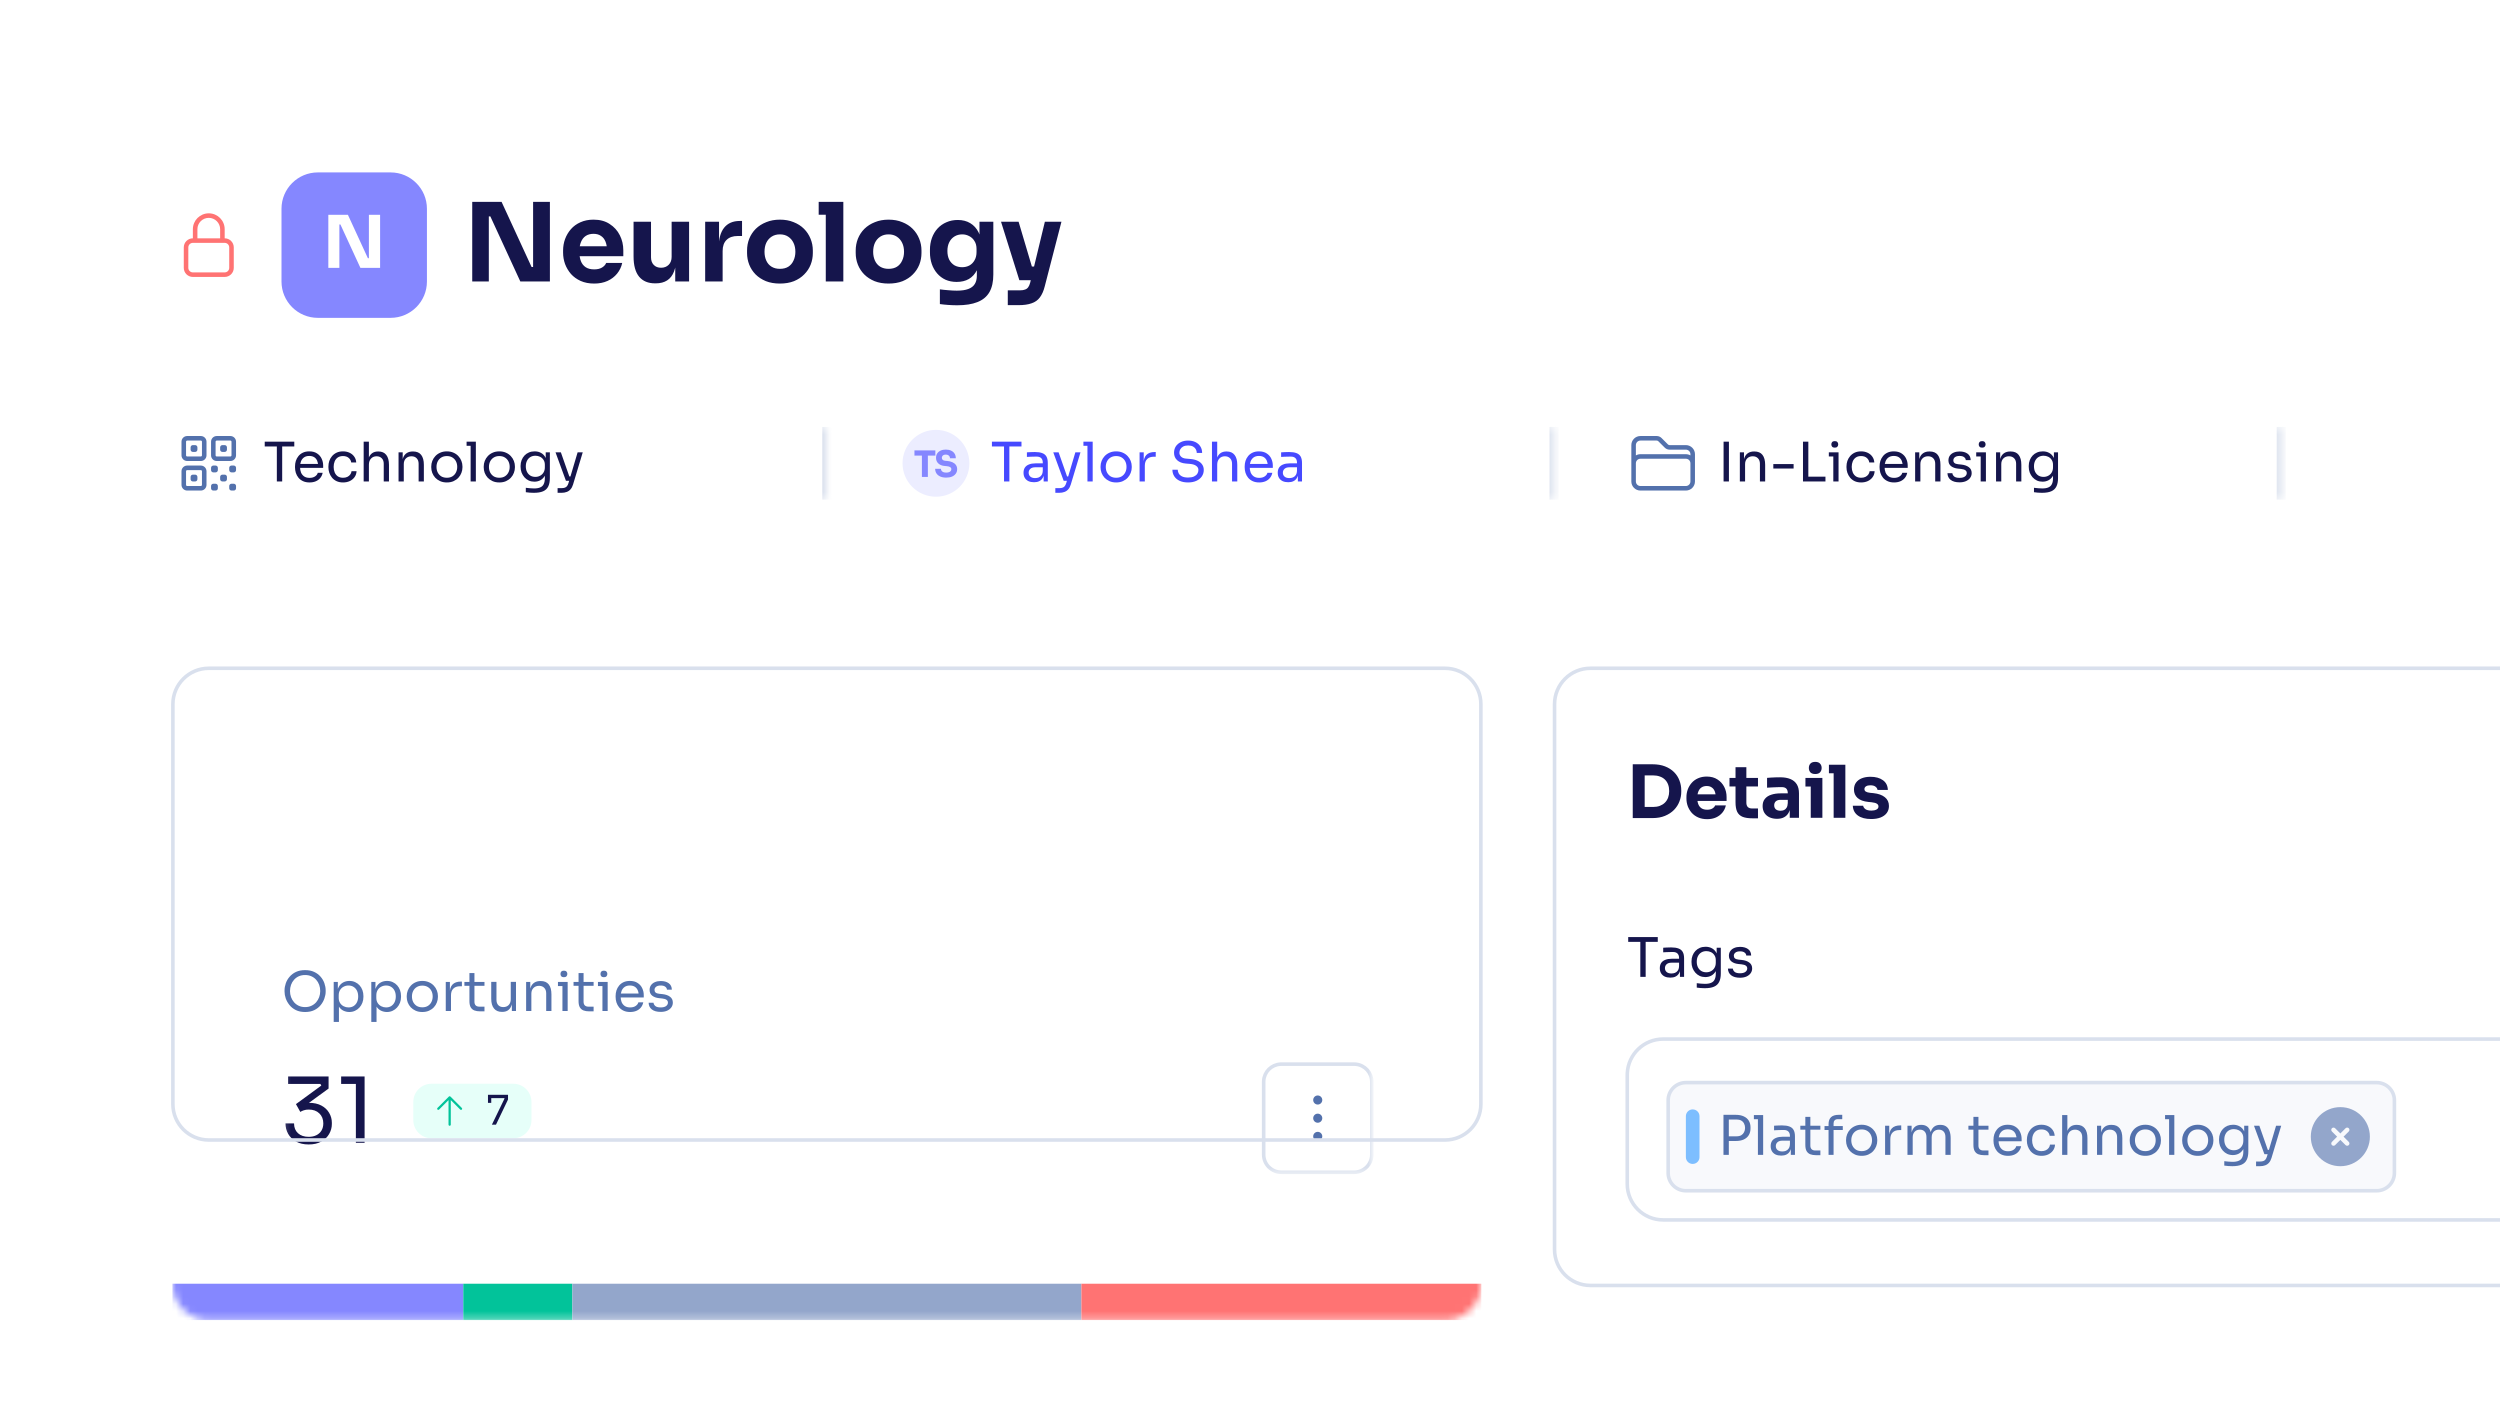 <svg xmlns="http://www.w3.org/2000/svg" fill="none" viewBox="0 0 348 196" height="196" width="348">
<g clip-path="url(#clip0_975_33380)">
<g filter="url(#filter0_d_975_33380)">
<mask height="67" width="183" y="92" x="24" maskUnits="userSpaceOnUse" style="mask-type:luminance" id="mask0_975_33380">
<path fill="white" d="M24 98.02C24 95.225 26.266 92.959 29.061 92.959H201.143C203.938 92.959 206.204 95.225 206.204 98.02V153.694C206.204 156.489 203.938 158.755 201.143 158.755H29.061C26.266 158.755 24 156.489 24 153.694V98.02Z"></path>
</mask>
<g mask="url(#mask0_975_33380)">
<path fill="white" d="M24 98.02C24 95.225 26.266 92.959 29.061 92.959H201.143C203.938 92.959 206.204 95.225 206.204 98.02V153.694C206.204 156.489 203.938 158.755 201.143 158.755H29.061C26.266 158.755 24 156.489 24 153.694V98.02Z"></path>
<path fill="#5371AC" d="M42.471 115.871C41.975 115.871 41.547 115.783 41.188 115.606C40.828 115.429 40.532 115.196 40.3 114.907C40.067 114.619 39.892 114.31 39.776 113.981C39.664 113.652 39.609 113.336 39.609 113.032V112.865C39.609 112.536 39.667 112.205 39.783 111.871C39.9 111.536 40.077 111.233 40.315 110.96C40.553 110.681 40.849 110.458 41.203 110.291C41.562 110.124 41.985 110.041 42.471 110.041C42.957 110.041 43.377 110.124 43.731 110.291C44.09 110.458 44.389 110.681 44.627 110.96C44.865 111.233 45.042 111.536 45.158 111.871C45.275 112.205 45.333 112.536 45.333 112.865V113.032C45.333 113.336 45.275 113.652 45.158 113.981C45.047 114.31 44.875 114.619 44.642 114.907C44.409 115.196 44.113 115.429 43.754 115.606C43.395 115.783 42.967 115.871 42.471 115.871ZM42.471 115.188C42.795 115.188 43.086 115.127 43.344 115.006C43.607 114.884 43.83 114.72 44.012 114.512C44.194 114.3 44.333 114.062 44.43 113.799C44.526 113.531 44.574 113.25 44.574 112.956C44.574 112.647 44.526 112.359 44.43 112.091C44.333 111.822 44.194 111.587 44.012 111.385C43.83 111.177 43.607 111.015 43.344 110.899C43.086 110.782 42.795 110.724 42.471 110.724C42.147 110.724 41.853 110.782 41.59 110.899C41.332 111.015 41.112 111.177 40.93 111.385C40.748 111.587 40.608 111.822 40.512 112.091C40.416 112.359 40.368 112.647 40.368 112.956C40.368 113.25 40.416 113.531 40.512 113.799C40.608 114.062 40.748 114.3 40.93 114.512C41.112 114.72 41.332 114.884 41.59 115.006C41.853 115.127 42.147 115.188 42.471 115.188ZM46.451 117.253V111.681H47.028V113.434L46.891 113.419C46.916 112.984 47.008 112.63 47.164 112.356C47.326 112.078 47.536 111.873 47.794 111.741C48.053 111.61 48.334 111.544 48.637 111.544C48.931 111.544 49.197 111.6 49.434 111.711C49.677 111.822 49.885 111.974 50.057 112.167C50.229 112.359 50.361 112.582 50.452 112.835C50.543 113.088 50.588 113.356 50.588 113.639V113.776C50.588 114.06 50.54 114.328 50.444 114.581C50.348 114.834 50.211 115.057 50.034 115.249C49.862 115.441 49.654 115.593 49.412 115.704C49.174 115.816 48.91 115.871 48.622 115.871C48.334 115.871 48.058 115.808 47.794 115.682C47.531 115.555 47.314 115.35 47.142 115.067C46.97 114.783 46.871 114.411 46.846 113.951L47.18 114.558V117.253H46.451ZM48.508 115.234C48.782 115.234 49.019 115.17 49.222 115.044C49.424 114.912 49.581 114.733 49.693 114.505C49.804 114.272 49.859 114.006 49.859 113.708C49.859 113.404 49.804 113.138 49.693 112.911C49.581 112.683 49.424 112.506 49.222 112.379C49.019 112.248 48.782 112.182 48.508 112.182C48.265 112.182 48.04 112.237 47.833 112.349C47.625 112.455 47.458 112.612 47.331 112.82C47.21 113.022 47.149 113.267 47.149 113.556V113.905C47.149 114.184 47.212 114.421 47.339 114.619C47.466 114.816 47.633 114.968 47.84 115.074C48.048 115.181 48.27 115.234 48.508 115.234ZM51.685 117.253V111.681H52.262V113.434L52.125 113.419C52.151 112.984 52.242 112.63 52.399 112.356C52.561 112.078 52.771 111.873 53.029 111.741C53.287 111.61 53.568 111.544 53.871 111.544C54.165 111.544 54.431 111.6 54.669 111.711C54.912 111.822 55.119 111.974 55.291 112.167C55.463 112.359 55.595 112.582 55.686 112.835C55.777 113.088 55.823 113.356 55.823 113.639V113.776C55.823 114.06 55.775 114.328 55.678 114.581C55.582 114.834 55.446 115.057 55.268 115.249C55.096 115.441 54.889 115.593 54.646 115.704C54.408 115.816 54.145 115.871 53.856 115.871C53.568 115.871 53.292 115.808 53.029 115.682C52.766 115.555 52.548 115.35 52.376 115.067C52.204 114.783 52.105 114.411 52.08 113.951L52.414 114.558V117.253H51.685ZM53.742 115.234C54.016 115.234 54.254 115.17 54.456 115.044C54.658 114.912 54.815 114.733 54.927 114.505C55.038 114.272 55.094 114.006 55.094 113.708C55.094 113.404 55.038 113.138 54.927 112.911C54.815 112.683 54.658 112.506 54.456 112.379C54.254 112.248 54.016 112.182 53.742 112.182C53.499 112.182 53.274 112.237 53.067 112.349C52.859 112.455 52.692 112.612 52.566 112.82C52.444 113.022 52.383 113.267 52.383 113.556V113.905C52.383 114.184 52.447 114.421 52.573 114.619C52.7 114.816 52.867 114.968 53.074 115.074C53.282 115.181 53.505 115.234 53.742 115.234ZM58.787 115.871C58.432 115.871 58.121 115.811 57.853 115.689C57.585 115.568 57.357 115.408 57.17 115.211C56.988 115.008 56.848 114.783 56.752 114.535C56.661 114.287 56.616 114.034 56.616 113.776V113.639C56.616 113.381 56.664 113.128 56.76 112.88C56.856 112.627 56.998 112.402 57.185 112.205C57.372 112.002 57.6 111.843 57.868 111.726C58.136 111.605 58.443 111.544 58.787 111.544C59.131 111.544 59.437 111.605 59.705 111.726C59.974 111.843 60.201 112.002 60.389 112.205C60.576 112.402 60.718 112.627 60.814 112.88C60.91 113.128 60.958 113.381 60.958 113.639V113.776C60.958 114.034 60.91 114.287 60.814 114.535C60.723 114.783 60.584 115.008 60.396 115.211C60.214 115.408 59.989 115.568 59.721 115.689C59.452 115.811 59.141 115.871 58.787 115.871ZM58.787 115.219C59.09 115.219 59.349 115.153 59.561 115.021C59.779 114.884 59.943 114.702 60.055 114.475C60.171 114.247 60.229 113.991 60.229 113.708C60.229 113.419 60.171 113.161 60.055 112.933C59.938 112.706 59.771 112.526 59.554 112.394C59.341 112.263 59.085 112.197 58.787 112.197C58.493 112.197 58.238 112.263 58.02 112.394C57.802 112.526 57.635 112.706 57.519 112.933C57.403 113.161 57.344 113.419 57.344 113.708C57.344 113.991 57.4 114.247 57.511 114.475C57.628 114.702 57.792 114.884 58.005 115.021C58.222 115.153 58.483 115.219 58.787 115.219ZM62.05 115.735V111.681H62.627V113.351H62.596C62.596 112.759 62.725 112.326 62.983 112.053C63.247 111.774 63.639 111.635 64.16 111.635H64.297V112.288H64.039C63.634 112.288 63.323 112.397 63.105 112.615C62.887 112.827 62.779 113.136 62.779 113.541V115.735H62.05ZM66.817 115.78C66.513 115.78 66.25 115.737 66.027 115.651C65.809 115.565 65.64 115.418 65.519 115.211C65.402 114.998 65.344 114.712 65.344 114.353V110.451H66.042V114.444C66.042 114.662 66.1 114.831 66.217 114.953C66.338 115.069 66.508 115.127 66.726 115.127H67.439V115.78H66.817ZM64.645 112.227V111.681H67.439V112.227H64.645ZM69.875 115.856C69.394 115.856 69.024 115.699 68.766 115.386C68.508 115.072 68.379 114.619 68.379 114.027V111.673H69.108V114.171C69.108 114.49 69.194 114.74 69.366 114.922C69.538 115.1 69.771 115.188 70.064 115.188C70.368 115.188 70.616 115.092 70.808 114.9C71.001 114.702 71.097 114.434 71.097 114.095V111.673H71.826V115.735H71.249V113.996H71.34C71.34 114.396 71.287 114.735 71.18 115.014C71.074 115.287 70.915 115.497 70.702 115.644C70.495 115.785 70.229 115.856 69.905 115.856H69.875ZM73.237 115.735V111.681H73.814V113.419H73.723C73.723 113.019 73.776 112.683 73.883 112.41C73.994 112.131 74.161 111.921 74.384 111.779C74.606 111.633 74.887 111.559 75.226 111.559H75.257C75.768 111.559 76.145 111.719 76.388 112.038C76.636 112.356 76.76 112.817 76.76 113.419V115.735H76.031V113.267C76.031 112.954 75.942 112.703 75.765 112.516C75.588 112.324 75.345 112.227 75.037 112.227C74.718 112.227 74.46 112.326 74.262 112.523C74.065 112.721 73.966 112.984 73.966 113.313V115.735H73.237ZM78.291 115.735V111.681H79.019V115.735H78.291ZM77.668 112.258V111.681H79.019V112.258H77.668ZM78.496 111.028C78.334 111.028 78.212 110.985 78.131 110.899C78.055 110.813 78.017 110.704 78.017 110.572C78.017 110.441 78.055 110.332 78.131 110.246C78.212 110.16 78.334 110.117 78.496 110.117C78.658 110.117 78.777 110.16 78.853 110.246C78.933 110.332 78.974 110.441 78.974 110.572C78.974 110.704 78.933 110.813 78.853 110.899C78.777 110.985 78.658 111.028 78.496 111.028ZM82.008 115.78C81.704 115.78 81.441 115.737 81.218 115.651C81.001 115.565 80.831 115.418 80.71 115.211C80.593 114.998 80.535 114.712 80.535 114.353V110.451H81.233V114.444C81.233 114.662 81.292 114.831 81.408 114.953C81.529 115.069 81.699 115.127 81.917 115.127H82.63V115.78H82.008ZM79.837 112.227V111.681H82.63V112.227H79.837ZM83.859 115.735V111.681H84.587V115.735H83.859ZM83.236 112.258V111.681H84.587V112.258H83.236ZM84.064 111.028C83.902 111.028 83.78 110.985 83.699 110.899C83.623 110.813 83.585 110.704 83.585 110.572C83.585 110.441 83.623 110.332 83.699 110.246C83.78 110.16 83.902 110.117 84.064 110.117C84.225 110.117 84.344 110.16 84.42 110.246C84.501 110.332 84.542 110.441 84.542 110.572C84.542 110.704 84.501 110.813 84.42 110.899C84.344 110.985 84.225 111.028 84.064 111.028ZM87.72 115.871C87.366 115.871 87.059 115.811 86.801 115.689C86.543 115.568 86.333 115.408 86.171 115.211C86.009 115.008 85.888 114.783 85.807 114.535C85.731 114.287 85.693 114.034 85.693 113.776V113.639C85.693 113.376 85.731 113.121 85.807 112.873C85.888 112.625 86.009 112.402 86.171 112.205C86.333 112.002 86.538 111.843 86.786 111.726C87.039 111.605 87.335 111.544 87.675 111.544C88.115 111.544 88.477 111.64 88.76 111.833C89.049 112.02 89.261 112.263 89.398 112.561C89.54 112.86 89.611 113.179 89.611 113.518V113.844H86.012V113.298H89.079L88.912 113.594C88.912 113.305 88.867 113.057 88.775 112.85C88.684 112.637 88.548 112.473 88.365 112.356C88.183 112.24 87.953 112.182 87.675 112.182C87.386 112.182 87.145 112.248 86.953 112.379C86.766 112.511 86.624 112.69 86.528 112.918C86.437 113.146 86.391 113.409 86.391 113.708C86.391 113.996 86.437 114.257 86.528 114.49C86.624 114.717 86.771 114.9 86.968 115.036C87.166 115.168 87.416 115.234 87.72 115.234C88.039 115.234 88.297 115.163 88.495 115.021C88.697 114.879 88.818 114.715 88.859 114.528H89.542C89.487 114.806 89.375 115.046 89.208 115.249C89.041 115.451 88.831 115.606 88.578 115.712C88.325 115.818 88.039 115.871 87.72 115.871ZM91.974 115.856C91.442 115.856 91.029 115.742 90.736 115.515C90.448 115.287 90.298 114.976 90.288 114.581H90.971C90.981 114.738 91.06 114.887 91.207 115.029C91.359 115.165 91.614 115.234 91.974 115.234C92.297 115.234 92.545 115.17 92.718 115.044C92.889 114.912 92.976 114.753 92.976 114.566C92.976 114.399 92.912 114.27 92.786 114.178C92.659 114.082 92.454 114.019 92.171 113.989L91.731 113.943C91.346 113.903 91.032 113.789 90.789 113.601C90.546 113.409 90.425 113.141 90.425 112.797C90.425 112.539 90.49 112.318 90.622 112.136C90.754 111.949 90.936 111.807 91.169 111.711C91.401 111.61 91.67 111.559 91.974 111.559C92.429 111.559 92.798 111.66 93.082 111.863C93.365 112.065 93.512 112.367 93.522 112.766H92.839C92.834 112.604 92.758 112.468 92.611 112.356C92.469 112.24 92.257 112.182 91.974 112.182C91.69 112.182 91.475 112.24 91.328 112.356C91.181 112.473 91.108 112.62 91.108 112.797C91.108 112.949 91.159 113.07 91.26 113.161C91.366 113.252 91.538 113.31 91.776 113.336L92.216 113.381C92.652 113.427 93.001 113.548 93.264 113.746C93.527 113.938 93.659 114.211 93.659 114.566C93.659 114.819 93.585 115.044 93.439 115.241C93.297 115.434 93.1 115.585 92.847 115.697C92.594 115.803 92.302 115.856 91.974 115.856Z"></path>
<mask height="19" width="153" y="120" x="39" maskUnits="userSpaceOnUse" style="mask-type:luminance" id="mask1_975_33380">
<path fill="white" d="M191.02 120.796H39.184V138.51H191.02V120.796Z"></path>
</mask>
<g mask="url(#mask1_975_33380)">
<path fill="#15154C" d="M42.967 134.309C42.275 134.309 41.689 134.175 41.208 133.905C40.727 133.634 40.361 133.276 40.107 132.829C39.863 132.382 39.74 131.897 39.74 131.374H40.93C40.93 131.948 41.111 132.403 41.474 132.74C41.845 133.078 42.343 133.247 42.967 133.247C43.38 133.247 43.739 133.171 44.042 133.019C44.346 132.867 44.582 132.652 44.751 132.374C44.92 132.087 45.004 131.754 45.004 131.374C45.004 130.8 44.819 130.336 44.447 129.982C44.085 129.628 43.595 129.451 42.98 129.451C42.718 129.451 42.49 129.484 42.296 129.552C42.111 129.611 41.946 129.687 41.803 129.78L41.196 128.692L44.726 126.11L44.599 125.883H40.107V124.845H45.738V126.528L42.815 128.654L41.929 128.692C42.073 128.641 42.229 128.599 42.398 128.565C42.575 128.531 42.782 128.514 43.018 128.514C43.693 128.514 44.266 128.641 44.738 128.894C45.211 129.147 45.569 129.484 45.814 129.906C46.067 130.328 46.194 130.787 46.194 131.285V131.463C46.194 131.952 46.067 132.416 45.814 132.854C45.569 133.285 45.207 133.634 44.726 133.905C44.253 134.175 43.667 134.309 42.967 134.309ZM49.537 134.082V125.452L50.094 125.883H47.487V124.845H50.752V134.082H49.537Z"></path>
<path fill="#E6FFF9" d="M57.531 128.388C57.531 126.99 58.664 125.857 60.061 125.857H71.449C72.847 125.857 73.98 126.99 73.98 128.388V130.918C73.98 132.316 72.847 133.449 71.449 133.449H60.061C58.664 133.449 57.531 132.316 57.531 130.918V128.388Z"></path>
<path fill="#02C39A" d="M62.48 127.643C62.542 127.582 62.642 127.582 62.704 127.643L64.285 129.225C64.347 129.287 64.347 129.387 64.285 129.449C64.224 129.51 64.124 129.51 64.062 129.449L62.75 128.137V131.551C62.75 131.638 62.679 131.709 62.592 131.709C62.505 131.709 62.434 131.638 62.434 131.551V128.137L61.122 129.449C61.06 129.51 60.96 129.51 60.898 129.449C60.837 129.387 60.837 129.287 60.898 129.225L62.48 127.643Z" clip-rule="evenodd" fill-rule="evenodd"></path>
<path fill="#15154C" d="M68.473 131.551L70.232 127.913L70.198 127.861H67.926V127.395H70.716V128.055L69.042 131.551H68.473ZM67.926 128.522V127.395H68.382V128.522H67.926Z"></path>
<g filter="url(#filter1_dd_975_33380)">
<path fill="white" d="M175.837 124.592C175.837 123.194 176.97 122.061 178.367 122.061H188.49C189.887 122.061 191.02 123.194 191.02 124.592V134.714C191.02 136.112 189.887 137.245 188.49 137.245H178.367C176.97 137.245 175.837 136.112 175.837 134.714V124.592Z"></path>
<path stroke-width="0.5" stroke="#D9E0ED" d="M188.49 122.128L188.742 122.14C189.984 122.267 190.954 123.316 190.954 124.591V134.714C190.954 136.075 189.851 137.178 188.49 137.178H178.367C177.006 137.178 175.903 136.075 175.903 134.714V124.585L175.906 124.471L175.907 124.465C175.97 123.205 176.98 122.195 178.241 122.131L178.247 122.13L178.36 122.128H188.49Z"></path>
<path fill="#5371AC" d="M182.796 127.123C182.796 126.773 183.079 126.49 183.429 126.49C183.778 126.49 184.061 126.773 184.061 127.123C184.061 127.472 183.778 127.755 183.429 127.755C183.079 127.755 182.796 127.472 182.796 127.123ZM182.796 129.653C182.796 129.304 183.079 129.02 183.429 129.02C183.778 129.02 184.061 129.304 184.061 129.653C184.061 130.002 183.778 130.286 183.429 130.286C183.079 130.286 182.796 130.002 182.796 129.653ZM182.796 132.184C182.796 131.835 183.079 131.551 183.429 131.551C183.778 131.551 184.061 131.835 184.061 132.184C184.061 132.533 183.778 132.816 183.429 132.816C183.079 132.816 182.796 132.533 182.796 132.184Z" clip-rule="evenodd" fill-rule="evenodd"></path>
</g>
</g>
<path fill="#8587FF" d="M64.49 153.694H24V158.755H64.49V153.694Z"></path>
<path fill="#02C39A" d="M79.673 153.694H64.49V158.755H79.673V153.694Z"></path>
<path fill="#93A6CB" d="M150.531 153.694H79.674V158.755H150.531V153.694Z"></path>
<path fill="#FF7373" d="M206.204 153.694H150.531V158.755H206.204V153.694Z"></path>
</g>
</g>
<path stroke-width="0.5" stroke="#D9E0ED" d="M201.142 93.025C203.901 93.025 206.138 95.262 206.138 98.021V153.693C206.138 156.452 203.901 158.689 201.142 158.689H29.061C26.303 158.689 24.066 156.452 24.066 153.693V98.021C24.066 95.262 26.303 93.025 29.061 93.025H201.142Z"></path>
<g filter="url(#filter2_d_975_33380)">
<path fill="white" d="M221.388 93.275H403.592C406.212 93.275 408.337 95.4 408.337 98.02V173.939C408.337 176.559 406.212 178.684 403.592 178.684H221.388C218.767 178.684 216.643 176.559 216.643 173.939V98.02C216.643 95.4 218.767 93.275 221.388 93.275Z"></path>
</g>
<path stroke-width="0.5" stroke="#D9E0ED" d="M403.592 93.025C406.35 93.026 408.587 95.262 408.587 98.021V173.939C408.587 176.697 406.35 178.934 403.592 178.934H221.388C218.629 178.934 216.393 176.697 216.393 173.939V98.021C216.393 95.262 218.629 93.025 221.388 93.025H403.592Z"></path>
<path fill="#15154C" d="M228.737 113.877V112.329H230.113C230.457 112.329 230.768 112.278 231.045 112.177C231.321 112.069 231.558 111.92 231.753 111.731C231.949 111.536 232.097 111.303 232.199 111.033C232.3 110.756 232.35 110.453 232.35 110.122C232.35 109.778 232.3 109.471 232.199 109.201C232.097 108.931 231.949 108.702 231.753 108.512C231.558 108.323 231.321 108.181 231.045 108.087C230.768 107.986 230.457 107.935 230.113 107.935H228.737V106.387H230.022C230.69 106.387 231.274 106.485 231.773 106.68C232.273 106.876 232.691 107.143 233.029 107.48C233.366 107.817 233.616 108.206 233.778 108.644C233.947 109.076 234.031 109.532 234.031 110.01V110.233C234.031 110.679 233.947 111.121 233.778 111.559C233.616 111.991 233.366 112.382 233.029 112.733C232.691 113.078 232.273 113.354 231.773 113.563C231.274 113.773 230.69 113.877 230.022 113.877H228.737ZM227.279 113.877V106.387H228.939V113.877H227.279ZM237.637 114.029C237.164 114.029 236.746 113.948 236.382 113.786C236.024 113.624 235.724 113.408 235.481 113.138C235.245 112.862 235.063 112.554 234.934 112.217C234.813 111.873 234.752 111.522 234.752 111.164V110.962C234.752 110.591 234.813 110.236 234.934 109.899C235.063 109.555 235.245 109.248 235.481 108.978C235.717 108.708 236.01 108.495 236.361 108.34C236.719 108.178 237.124 108.097 237.576 108.097C238.17 108.097 238.669 108.232 239.074 108.502C239.486 108.765 239.8 109.113 240.016 109.545C240.231 109.97 240.34 110.436 240.34 110.942V111.488H235.43V110.567H239.358L238.831 110.992C238.831 110.661 238.784 110.378 238.69 110.142C238.595 109.906 238.454 109.727 238.264 109.606C238.082 109.477 237.853 109.413 237.576 109.413C237.293 109.413 237.053 109.477 236.857 109.606C236.662 109.734 236.513 109.923 236.412 110.172C236.311 110.415 236.26 110.716 236.26 111.073C236.26 111.404 236.308 111.694 236.402 111.944C236.496 112.187 236.645 112.376 236.847 112.511C237.05 112.645 237.313 112.713 237.637 112.713C237.934 112.713 238.176 112.656 238.366 112.541C238.555 112.427 238.683 112.285 238.75 112.116H240.238C240.157 112.487 239.999 112.818 239.763 113.108C239.527 113.398 239.229 113.624 238.872 113.786C238.514 113.948 238.102 114.029 237.637 114.029ZM243.933 113.908C243.373 113.908 242.921 113.84 242.577 113.705C242.232 113.563 241.979 113.331 241.817 113.007C241.662 112.676 241.585 112.23 241.585 111.671V106.792H243.093V111.731C243.093 111.994 243.161 112.197 243.295 112.339C243.437 112.473 243.636 112.541 243.893 112.541H244.712V113.908H243.933ZM240.744 109.474V108.29H244.712V109.474H240.744ZM249.133 113.837V112.197H248.859V110.415C248.859 110.132 248.792 109.919 248.657 109.778C248.522 109.636 248.306 109.565 248.009 109.565C247.861 109.565 247.665 109.568 247.422 109.575C247.179 109.582 246.929 109.592 246.673 109.606C246.416 109.619 246.183 109.633 245.975 109.646V108.28C246.13 108.266 246.312 108.252 246.521 108.239C246.73 108.226 246.946 108.216 247.169 108.209C247.392 108.202 247.601 108.199 247.797 108.199C248.363 108.199 248.839 108.28 249.224 108.442C249.615 108.603 249.912 108.85 250.115 109.18C250.317 109.504 250.418 109.923 250.418 110.436V113.837H249.133ZM247.361 113.978C246.963 113.978 246.612 113.908 246.309 113.766C246.011 113.624 245.778 113.422 245.61 113.159C245.441 112.888 245.357 112.568 245.357 112.197C245.357 111.792 245.461 111.461 245.671 111.205C245.88 110.942 246.173 110.749 246.552 110.628C246.929 110.5 247.365 110.436 247.857 110.436H249.042V111.337H247.847C247.564 111.337 247.344 111.407 247.189 111.549C247.041 111.684 246.967 111.87 246.967 112.106C246.967 112.329 247.041 112.511 247.189 112.652C247.344 112.787 247.564 112.855 247.847 112.855C248.029 112.855 248.191 112.825 248.333 112.764C248.481 112.696 248.603 112.585 248.698 112.43C248.792 112.275 248.846 112.058 248.859 111.782L249.244 112.187C249.21 112.571 249.116 112.895 248.961 113.159C248.812 113.422 248.603 113.624 248.333 113.766C248.07 113.908 247.746 113.978 247.361 113.978ZM252.056 113.837V108.29H253.675V113.837H252.056ZM251.317 109.484V108.29H253.675V109.484H251.317ZM252.683 107.743C252.38 107.743 252.153 107.665 252.005 107.51C251.863 107.348 251.792 107.146 251.792 106.903C251.792 106.653 251.863 106.451 252.005 106.296C252.153 106.134 252.38 106.053 252.683 106.053C252.987 106.053 253.21 106.134 253.351 106.296C253.499 106.451 253.574 106.653 253.574 106.903C253.574 107.146 253.499 107.348 253.351 107.51C253.21 107.665 252.987 107.743 252.683 107.743ZM255.244 113.837V106.447H256.873V113.837H255.244ZM254.586 107.642V106.447H256.873V107.642H254.586ZM260.471 114.009C259.682 114.009 259.064 113.847 258.619 113.523C258.173 113.199 257.937 112.744 257.91 112.156H259.348C259.375 112.332 259.479 112.49 259.661 112.632C259.851 112.767 260.131 112.835 260.502 112.835C260.785 112.835 261.018 112.787 261.2 112.693C261.389 112.592 261.483 112.45 261.483 112.268C261.483 112.106 261.413 111.977 261.271 111.883C261.129 111.782 260.876 111.711 260.512 111.671L260.076 111.63C259.408 111.562 258.906 111.377 258.568 111.073C258.238 110.77 258.072 110.382 258.072 109.909C258.072 109.518 258.17 109.191 258.366 108.927C258.562 108.664 258.831 108.465 259.176 108.33C259.527 108.195 259.925 108.128 260.37 108.128C261.085 108.128 261.662 108.287 262.101 108.603C262.54 108.914 262.769 109.366 262.789 109.96H261.352C261.325 109.778 261.23 109.626 261.068 109.504C260.906 109.376 260.667 109.312 260.35 109.312C260.1 109.312 259.901 109.359 259.752 109.454C259.604 109.548 259.53 109.676 259.53 109.838C259.53 109.993 259.594 110.112 259.722 110.193C259.851 110.274 260.06 110.331 260.35 110.365L260.785 110.405C261.467 110.479 261.997 110.668 262.374 110.972C262.753 111.276 262.941 111.684 262.941 112.197C262.941 112.568 262.84 112.892 262.637 113.169C262.435 113.439 262.148 113.648 261.777 113.796C261.406 113.938 260.971 114.009 260.471 114.009Z"></path>
<path fill="#15154C" d="M228.332 135.98V130.954H229.076V135.98H228.332ZM226.646 131.106V130.438H230.761V131.106H226.646ZM233.848 135.98V134.765H233.726V133.36C233.726 133.082 233.653 132.872 233.506 132.73C233.365 132.589 233.155 132.518 232.876 132.518C232.719 132.518 232.557 132.52 232.39 132.525C232.223 132.53 232.064 132.535 231.912 132.54C231.76 132.545 231.629 132.553 231.517 132.563V131.925C231.629 131.915 231.745 131.908 231.866 131.903C231.993 131.893 232.122 131.888 232.254 131.888C232.385 131.882 232.512 131.88 232.633 131.88C233.048 131.88 233.387 131.931 233.651 132.032C233.914 132.128 234.109 132.287 234.235 132.51C234.362 132.733 234.425 133.034 234.425 133.413V135.98H233.848ZM232.519 136.086C232.216 136.086 231.953 136.035 231.73 135.934C231.512 135.828 231.343 135.676 231.221 135.478C231.105 135.281 231.047 135.043 231.047 134.765C231.047 134.476 231.11 134.236 231.236 134.044C231.368 133.851 231.558 133.707 231.806 133.611C232.054 133.51 232.352 133.459 232.702 133.459H233.802V134.006H232.671C232.378 134.006 232.152 134.077 231.996 134.218C231.839 134.36 231.76 134.542 231.76 134.765C231.76 134.988 231.839 135.167 231.996 135.304C232.152 135.441 232.378 135.509 232.671 135.509C232.843 135.509 233.008 135.478 233.165 135.418C233.322 135.352 233.451 135.246 233.552 135.099C233.658 134.947 233.716 134.74 233.726 134.476L233.924 134.765C233.899 135.053 233.828 135.296 233.711 135.494C233.6 135.686 233.443 135.833 233.241 135.934C233.043 136.035 232.803 136.086 232.519 136.086ZM237.296 137.559C237.109 137.559 236.919 137.551 236.727 137.536C236.539 137.521 236.36 137.5 236.188 137.475V136.86C236.37 136.885 236.56 136.906 236.757 136.921C236.959 136.941 237.149 136.951 237.326 136.951C237.696 136.951 237.989 136.901 238.207 136.799C238.43 136.703 238.589 136.549 238.685 136.336C238.786 136.129 238.837 135.861 238.837 135.532V134.757L239.08 134.18C239.065 134.59 238.979 134.932 238.822 135.205C238.665 135.473 238.46 135.676 238.207 135.813C237.959 135.944 237.683 136.01 237.379 136.01C237.096 136.01 236.835 135.957 236.597 135.85C236.365 135.739 236.162 135.587 235.99 135.395C235.823 135.203 235.692 134.982 235.595 134.734C235.504 134.481 235.459 134.216 235.459 133.937V133.801C235.459 133.517 235.507 133.254 235.603 133.011C235.699 132.763 235.833 132.548 236.005 132.366C236.177 132.184 236.382 132.042 236.62 131.941C236.863 131.839 237.129 131.789 237.417 131.789C237.757 131.789 238.055 131.862 238.313 132.009C238.571 132.151 238.774 132.361 238.921 132.639C239.072 132.912 239.156 133.249 239.171 133.649L238.959 133.656V131.925H239.536V135.501C239.536 135.987 239.46 136.379 239.308 136.678C239.161 136.982 238.923 137.204 238.594 137.346C238.27 137.488 237.837 137.559 237.296 137.559ZM237.516 135.342C237.759 135.342 237.979 135.289 238.177 135.182C238.379 135.076 238.538 134.924 238.655 134.727C238.776 134.524 238.837 134.284 238.837 134.006V133.656C238.837 133.383 238.774 133.153 238.647 132.966C238.526 132.778 238.366 132.637 238.169 132.54C237.972 132.444 237.757 132.396 237.524 132.396C237.261 132.396 237.028 132.457 236.825 132.578C236.623 132.7 236.466 132.872 236.355 133.095C236.243 133.312 236.188 133.57 236.188 133.869C236.188 134.168 236.243 134.428 236.355 134.651C236.471 134.874 236.628 135.046 236.825 135.167C237.028 135.284 237.258 135.342 237.516 135.342ZM242.214 136.101C241.683 136.101 241.27 135.987 240.977 135.759C240.688 135.532 240.539 135.22 240.529 134.826H241.212C241.222 134.982 241.301 135.132 241.447 135.273C241.599 135.41 241.855 135.478 242.214 135.478C242.538 135.478 242.786 135.415 242.958 135.289C243.13 135.157 243.216 134.998 243.216 134.81C243.216 134.643 243.153 134.514 243.027 134.423C242.9 134.327 242.695 134.264 242.412 134.233L241.971 134.188C241.587 134.147 241.273 134.034 241.03 133.846C240.787 133.654 240.665 133.386 240.665 133.041C240.665 132.783 240.731 132.563 240.863 132.381C240.994 132.194 241.177 132.052 241.409 131.956C241.642 131.855 241.911 131.804 242.214 131.804C242.67 131.804 243.039 131.905 243.323 132.108C243.606 132.31 243.753 132.611 243.763 133.011H243.08C243.075 132.849 242.999 132.713 242.852 132.601C242.71 132.485 242.498 132.427 242.214 132.427C241.931 132.427 241.716 132.485 241.569 132.601C241.422 132.718 241.349 132.864 241.349 133.041C241.349 133.193 241.399 133.315 241.501 133.406C241.607 133.497 241.779 133.555 242.017 133.581L242.457 133.626C242.892 133.672 243.242 133.793 243.505 133.99C243.768 134.183 243.9 134.456 243.9 134.81C243.9 135.063 243.826 135.289 243.679 135.486C243.538 135.678 243.34 135.83 243.087 135.942C242.834 136.048 242.543 136.101 242.214 136.101Z"></path>
<g filter="url(#filter3_dd_975_33380)">
<path fill="white" d="M393.469 143.571H231.51C228.715 143.571 226.449 145.837 226.449 148.633V163.816C226.449 166.612 228.715 168.878 231.51 168.878H393.469C396.265 168.878 398.531 166.612 398.531 163.816V148.633C398.531 145.837 396.265 143.571 393.469 143.571Z"></path>
<path stroke-width="0.5" stroke="#D9E0ED" d="M393.469 143.638C396.228 143.638 398.465 145.874 398.465 148.633V163.816C398.465 166.575 396.228 168.812 393.469 168.812H231.51C228.752 168.812 226.515 166.575 226.515 163.816V148.633L226.522 148.376C226.656 145.737 228.838 143.638 231.51 143.638H393.469Z"></path>
<g filter="url(#filter4_dd_975_33380)">
<path fill="#F8F9FC" d="M330.837 148.633H234.673C233.276 148.633 232.143 149.766 232.143 151.163V161.286C232.143 162.683 233.276 163.816 234.673 163.816H330.837C332.234 163.816 333.367 162.683 333.367 161.286V151.163C333.367 149.766 332.234 148.633 330.837 148.633Z"></path>
<path stroke-width="0.5" stroke="#D9E0ED" d="M330.837 148.699C332.198 148.699 333.301 149.802 333.301 151.163V161.286C333.301 162.647 332.198 163.75 330.837 163.75H234.673C233.312 163.75 232.209 162.647 232.209 161.286V151.163C232.209 149.802 233.312 148.699 234.673 148.699H330.837Z"></path>
<path fill="#7DBEFF" d="M234.673 153.378C234.673 152.854 235.098 152.429 235.622 152.429C236.146 152.429 236.571 152.854 236.571 153.378V159.071C236.571 159.595 236.146 160.02 235.622 160.02C235.098 160.02 234.673 159.595 234.673 159.071V153.378Z"></path>
<path fill="#5371AC" d="M240.499 156.827V156.174H241.736C242 156.174 242.217 156.123 242.389 156.022C242.561 155.916 242.69 155.774 242.776 155.597C242.868 155.42 242.913 155.222 242.913 155.005C242.913 154.782 242.868 154.582 242.776 154.405C242.69 154.228 242.561 154.089 242.389 153.987C242.217 153.886 242 153.836 241.736 153.836H240.499V153.183H241.6C242.055 153.183 242.435 153.256 242.738 153.403C243.047 153.545 243.28 153.747 243.437 154.01C243.594 154.273 243.672 154.585 243.672 154.944V155.066C243.672 155.42 243.594 155.731 243.437 155.999C243.28 156.262 243.047 156.467 242.738 156.614C242.435 156.756 242.055 156.827 241.6 156.827H240.499ZM239.907 158.755V153.183H240.651V158.755H239.907ZM244.702 158.755V153.213H245.431V158.755H244.702ZM244.14 153.79V153.213H245.431V153.79H244.14ZM249.281 158.755V157.54H249.159V156.136C249.159 155.858 249.086 155.648 248.939 155.506C248.797 155.364 248.587 155.293 248.309 155.293C248.152 155.293 247.99 155.296 247.823 155.301C247.656 155.306 247.497 155.311 247.345 155.316C247.193 155.321 247.061 155.329 246.95 155.339V154.701C247.061 154.691 247.178 154.683 247.299 154.678C247.426 154.668 247.555 154.663 247.686 154.663C247.818 154.658 247.945 154.656 248.066 154.656C248.481 154.656 248.82 154.706 249.083 154.807C249.347 154.904 249.541 155.063 249.668 155.286C249.794 155.508 249.858 155.81 249.858 156.189V158.755H249.281ZM247.952 158.861C247.649 158.861 247.385 158.811 247.163 158.71C246.945 158.603 246.775 158.451 246.654 158.254C246.538 158.057 246.479 157.819 246.479 157.54C246.479 157.252 246.543 157.012 246.669 156.819C246.801 156.627 246.991 156.483 247.239 156.386C247.487 156.285 247.785 156.235 248.134 156.235H249.235V156.781H248.104C247.81 156.781 247.585 156.852 247.428 156.994C247.271 157.136 247.193 157.318 247.193 157.54C247.193 157.763 247.271 157.943 247.428 158.079C247.585 158.216 247.81 158.284 248.104 158.284C248.276 158.284 248.441 158.254 248.597 158.193C248.754 158.128 248.883 158.021 248.985 157.874C249.091 157.723 249.149 157.515 249.159 157.252L249.357 157.54C249.331 157.829 249.261 158.072 249.144 158.269C249.033 158.462 248.876 158.608 248.673 158.71C248.476 158.811 248.236 158.861 247.952 158.861ZM252.775 158.801C252.471 158.801 252.208 158.758 251.985 158.672C251.768 158.586 251.598 158.439 251.477 158.231C251.36 158.019 251.302 157.733 251.302 157.373V153.471H252.001V157.465C252.001 157.682 252.059 157.852 252.175 157.973C252.297 158.09 252.466 158.148 252.684 158.148H253.397V158.801H252.775ZM250.604 155.248V154.701H253.397V155.248H250.604ZM254.534 158.755V154.496C254.534 154.046 254.653 153.714 254.891 153.502C255.129 153.289 255.478 153.183 255.939 153.183H256.44V153.79H255.817C255.63 153.79 255.486 153.843 255.385 153.95C255.283 154.051 255.233 154.192 255.233 154.375V158.755H254.534ZM253.973 155.293V154.747H256.516V155.293H253.973ZM259.143 158.892C258.788 158.892 258.477 158.831 258.209 158.71C257.941 158.588 257.713 158.429 257.525 158.231C257.343 158.029 257.204 157.804 257.108 157.556C257.017 157.308 256.971 157.055 256.971 156.796V156.66C256.971 156.402 257.019 156.149 257.116 155.901C257.212 155.648 257.353 155.422 257.541 155.225C257.728 155.022 257.956 154.863 258.224 154.747C258.492 154.625 258.798 154.564 259.143 154.564C259.487 154.564 259.793 154.625 260.061 154.747C260.329 154.863 260.557 155.022 260.744 155.225C260.932 155.422 261.073 155.648 261.17 155.901C261.266 156.149 261.314 156.402 261.314 156.66V156.796C261.314 157.055 261.266 157.308 261.17 157.556C261.078 157.804 260.939 158.029 260.752 158.231C260.57 158.429 260.345 158.588 260.076 158.71C259.808 158.831 259.497 158.892 259.143 158.892ZM259.143 158.239C259.446 158.239 259.704 158.173 259.917 158.042C260.135 157.905 260.299 157.723 260.41 157.495C260.527 157.267 260.585 157.012 260.585 156.728C260.585 156.44 260.527 156.182 260.41 155.954C260.294 155.726 260.127 155.546 259.909 155.415C259.697 155.283 259.441 155.217 259.143 155.217C258.849 155.217 258.593 155.283 258.376 155.415C258.158 155.546 257.991 155.726 257.875 155.954C257.758 156.182 257.7 156.44 257.7 156.728C257.7 157.012 257.756 157.267 257.867 157.495C257.984 157.723 258.148 157.905 258.361 158.042C258.578 158.173 258.839 158.239 259.143 158.239ZM262.405 158.755V154.701H262.982V156.371H262.952C262.952 155.779 263.081 155.346 263.339 155.073C263.602 154.795 263.994 154.656 264.516 154.656H264.652V155.308H264.394C263.989 155.308 263.678 155.417 263.46 155.635C263.243 155.847 263.134 156.156 263.134 156.561V158.755H262.405ZM265.519 158.755V154.701H266.096V156.44H266.005C266.005 156.045 266.056 155.711 266.157 155.438C266.263 155.159 266.42 154.947 266.627 154.8C266.835 154.653 267.098 154.58 267.417 154.58H267.447C267.766 154.58 268.029 154.653 268.237 154.8C268.45 154.947 268.606 155.159 268.708 155.438C268.809 155.711 268.859 156.045 268.859 156.44H268.647C268.647 156.045 268.7 155.711 268.806 155.438C268.913 155.159 269.07 154.947 269.277 154.8C269.49 154.653 269.755 154.58 270.074 154.58H270.105C270.423 154.58 270.689 154.653 270.902 154.8C271.114 154.947 271.271 155.159 271.372 155.438C271.479 155.711 271.532 156.045 271.532 156.44V158.755H270.803V156.28C270.803 155.951 270.722 155.698 270.56 155.521C270.398 155.339 270.173 155.248 269.884 155.248C269.586 155.248 269.345 155.344 269.163 155.536C268.981 155.723 268.89 155.987 268.89 156.326V158.755H268.161V156.28C268.161 155.951 268.08 155.698 267.918 155.521C267.756 155.339 267.531 155.248 267.242 155.248C266.944 155.248 266.703 155.344 266.521 155.536C266.339 155.723 266.248 155.987 266.248 156.326V158.755H265.519ZM276.173 158.801C275.869 158.801 275.606 158.758 275.383 158.672C275.166 158.586 274.996 158.439 274.875 158.231C274.758 158.019 274.7 157.733 274.7 157.373V153.471H275.399V157.465C275.399 157.682 275.457 157.852 275.573 157.973C275.695 158.09 275.864 158.148 276.082 158.148H276.795V158.801H276.173ZM274.002 155.248V154.701H276.795V155.248H274.002ZM279.52 158.892C279.166 158.892 278.86 158.831 278.602 158.71C278.344 158.588 278.134 158.429 277.972 158.231C277.81 158.029 277.688 157.804 277.607 157.556C277.531 157.308 277.493 157.055 277.493 156.796V156.66C277.493 156.397 277.531 156.141 277.607 155.893C277.688 155.645 277.81 155.422 277.972 155.225C278.134 155.022 278.339 154.863 278.587 154.747C278.84 154.625 279.136 154.564 279.475 154.564C279.915 154.564 280.277 154.661 280.56 154.853C280.849 155.04 281.061 155.283 281.198 155.582C281.34 155.88 281.411 156.199 281.411 156.538V156.865H277.812V156.318H280.879L280.712 156.614C280.712 156.326 280.667 156.078 280.576 155.87C280.484 155.658 280.348 155.493 280.166 155.377C279.983 155.26 279.753 155.202 279.475 155.202C279.186 155.202 278.946 155.268 278.754 155.4C278.566 155.531 278.425 155.711 278.328 155.939C278.237 156.166 278.192 156.43 278.192 156.728C278.192 157.017 278.237 157.277 278.328 157.51C278.425 157.738 278.571 157.92 278.769 158.057C278.966 158.188 279.217 158.254 279.52 158.254C279.839 158.254 280.097 158.183 280.295 158.042C280.497 157.9 280.619 157.735 280.659 157.548H281.342C281.287 157.826 281.175 158.067 281.008 158.269C280.841 158.472 280.631 158.626 280.378 158.732C280.125 158.839 279.839 158.892 279.52 158.892ZM284.184 158.892C283.834 158.892 283.531 158.831 283.273 158.71C283.02 158.588 282.809 158.426 282.642 158.224C282.475 158.016 282.349 157.788 282.263 157.54C282.182 157.292 282.141 157.044 282.141 156.796V156.66C282.141 156.402 282.182 156.149 282.263 155.901C282.349 155.653 282.475 155.43 282.642 155.233C282.815 155.03 283.027 154.868 283.28 154.747C283.533 154.625 283.829 154.564 284.168 154.564C284.508 154.564 284.811 154.628 285.079 154.754C285.353 154.881 285.57 155.06 285.732 155.293C285.899 155.521 285.993 155.792 286.013 156.106H285.315C285.279 155.853 285.163 155.642 284.966 155.475C284.768 155.303 284.502 155.217 284.168 155.217C283.88 155.217 283.64 155.283 283.447 155.415C283.255 155.546 283.111 155.726 283.014 155.954C282.918 156.182 282.87 156.44 282.87 156.728C282.87 157.006 282.918 157.262 283.014 157.495C283.111 157.723 283.255 157.905 283.447 158.042C283.645 158.173 283.89 158.239 284.184 158.239C284.411 158.239 284.609 158.198 284.776 158.117C284.943 158.036 285.077 157.928 285.178 157.791C285.279 157.654 285.34 157.5 285.36 157.328H286.059C286.044 157.647 285.95 157.923 285.778 158.155C285.611 158.388 285.388 158.57 285.11 158.702C284.836 158.829 284.528 158.892 284.184 158.892ZM287.05 158.755V153.213H287.778V156.523H287.596C287.596 156.123 287.647 155.779 287.748 155.491C287.854 155.197 288.016 154.972 288.234 154.815C288.451 154.658 288.73 154.58 289.069 154.58H289.099C289.585 154.58 289.952 154.742 290.2 155.066C290.448 155.384 290.572 155.842 290.572 156.44V158.755H289.843V156.288C289.843 155.959 289.75 155.703 289.562 155.521C289.38 155.339 289.142 155.248 288.849 155.248C288.525 155.248 288.264 155.357 288.067 155.574C287.874 155.787 287.778 156.068 287.778 156.417V158.755H287.05ZM291.905 158.755V154.701H292.482V156.44H292.391C292.391 156.04 292.444 155.703 292.55 155.43C292.662 155.152 292.829 154.942 293.051 154.8C293.274 154.653 293.555 154.58 293.894 154.58H293.925C294.436 154.58 294.813 154.739 295.056 155.058C295.304 155.377 295.428 155.837 295.428 156.44V158.755H294.699V156.288C294.699 155.974 294.61 155.723 294.433 155.536C294.256 155.344 294.013 155.248 293.704 155.248C293.386 155.248 293.127 155.346 292.93 155.544C292.733 155.741 292.634 156.004 292.634 156.333V158.755H291.905ZM298.629 158.892C298.275 158.892 297.963 158.831 297.695 158.71C297.427 158.588 297.199 158.429 297.012 158.231C296.83 158.029 296.691 157.804 296.594 157.556C296.503 157.308 296.458 157.055 296.458 156.796V156.66C296.458 156.402 296.506 156.149 296.602 155.901C296.698 155.648 296.84 155.422 297.027 155.225C297.214 155.022 297.442 154.863 297.71 154.747C297.979 154.625 298.285 154.564 298.629 154.564C298.973 154.564 299.279 154.625 299.548 154.747C299.816 154.863 300.044 155.022 300.231 155.225C300.418 155.422 300.56 155.648 300.656 155.901C300.752 156.149 300.8 156.402 300.8 156.66V156.796C300.8 157.055 300.752 157.308 300.656 157.556C300.565 157.804 300.426 158.029 300.238 158.231C300.056 158.429 299.831 158.588 299.563 158.71C299.295 158.831 298.983 158.892 298.629 158.892ZM298.629 158.239C298.933 158.239 299.191 158.173 299.403 158.042C299.621 157.905 299.785 157.723 299.897 157.495C300.013 157.267 300.071 157.012 300.071 156.728C300.071 156.44 300.013 156.182 299.897 155.954C299.78 155.726 299.613 155.546 299.396 155.415C299.183 155.283 298.928 155.217 298.629 155.217C298.335 155.217 298.08 155.283 297.862 155.415C297.645 155.546 297.478 155.726 297.361 155.954C297.245 156.182 297.187 156.44 297.187 156.728C297.187 157.012 297.242 157.267 297.354 157.495C297.47 157.723 297.634 157.905 297.847 158.042C298.065 158.173 298.325 158.239 298.629 158.239ZM301.938 158.755V153.213H302.667V158.755H301.938ZM301.376 153.79V153.213H302.667V153.79H301.376ZM305.932 158.892C305.577 158.892 305.266 158.831 304.998 158.71C304.73 158.588 304.502 158.429 304.315 158.231C304.132 158.029 303.993 157.804 303.897 157.556C303.806 157.308 303.76 157.055 303.76 156.796V156.66C303.76 156.402 303.808 156.149 303.905 155.901C304.001 155.648 304.143 155.422 304.33 155.225C304.517 155.022 304.745 154.863 305.013 154.747C305.281 154.625 305.588 154.564 305.932 154.564C306.276 154.564 306.582 154.625 306.85 154.747C307.119 154.863 307.346 155.022 307.534 155.225C307.721 155.422 307.863 155.648 307.959 155.901C308.055 156.149 308.103 156.402 308.103 156.66V156.796C308.103 157.055 308.055 157.308 307.959 157.556C307.868 157.804 307.728 158.029 307.541 158.231C307.359 158.429 307.134 158.588 306.865 158.71C306.597 158.831 306.286 158.892 305.932 158.892ZM305.932 158.239C306.235 158.239 306.493 158.173 306.706 158.042C306.924 157.905 307.088 157.723 307.2 157.495C307.316 157.267 307.374 157.012 307.374 156.728C307.374 156.44 307.316 156.182 307.2 155.954C307.083 155.726 306.916 155.546 306.698 155.415C306.486 155.283 306.23 155.217 305.932 155.217C305.638 155.217 305.383 155.283 305.165 155.415C304.947 155.546 304.78 155.726 304.664 155.954C304.547 156.182 304.489 156.44 304.489 156.728C304.489 157.012 304.545 157.267 304.656 157.495C304.773 157.723 304.937 157.905 305.15 158.042C305.367 158.173 305.628 158.239 305.932 158.239ZM310.728 160.334C310.541 160.334 310.351 160.327 310.159 160.311C309.972 160.296 309.792 160.276 309.62 160.251V159.636C309.802 159.661 309.992 159.681 310.189 159.697C310.392 159.717 310.582 159.727 310.759 159.727C311.128 159.727 311.422 159.676 311.639 159.575C311.862 159.479 312.022 159.325 312.118 159.112C312.219 158.904 312.27 158.636 312.27 158.307V157.533L312.513 156.956C312.497 157.366 312.411 157.707 312.254 157.981C312.098 158.249 311.893 158.451 311.639 158.588C311.391 158.72 311.116 158.786 310.812 158.786C310.529 158.786 310.268 158.732 310.03 158.626C309.797 158.515 309.595 158.363 309.423 158.171C309.256 157.978 309.124 157.758 309.028 157.51C308.937 157.257 308.891 156.991 308.891 156.713V156.576C308.891 156.293 308.939 156.03 309.035 155.787C309.132 155.539 309.266 155.324 309.438 155.141C309.61 154.959 309.815 154.818 310.053 154.716C310.296 154.615 310.561 154.564 310.85 154.564C311.189 154.564 311.488 154.638 311.746 154.785C312.004 154.926 312.206 155.136 312.353 155.415C312.505 155.688 312.588 156.025 312.604 156.424L312.391 156.432V154.701H312.968V158.277C312.968 158.763 312.892 159.155 312.74 159.454C312.594 159.757 312.356 159.98 312.027 160.122C311.703 160.263 311.27 160.334 310.728 160.334ZM310.949 158.117C311.192 158.117 311.412 158.064 311.609 157.958C311.812 157.852 311.971 157.7 312.087 157.502C312.209 157.3 312.27 157.06 312.27 156.781V156.432C312.27 156.159 312.206 155.928 312.08 155.741C311.958 155.554 311.799 155.412 311.602 155.316C311.404 155.22 311.189 155.172 310.956 155.172C310.693 155.172 310.46 155.233 310.258 155.354C310.055 155.475 309.898 155.648 309.787 155.87C309.676 156.088 309.62 156.346 309.62 156.645C309.62 156.943 309.676 157.204 309.787 157.427C309.903 157.649 310.06 157.821 310.258 157.943C310.46 158.059 310.69 158.117 310.949 158.117ZM314.044 160.334V159.681H314.629C314.801 159.681 314.945 159.659 315.061 159.613C315.183 159.573 315.282 159.502 315.358 159.4C315.439 159.299 315.504 159.165 315.555 158.998L316.83 154.701H317.544L316.193 159.188C316.112 159.456 315.998 159.674 315.851 159.841C315.704 160.013 315.525 160.137 315.312 160.213C315.105 160.294 314.862 160.334 314.583 160.334H314.044ZM315.282 158.664V158.057H316.162V158.664H315.282ZM315.206 158.664L313.756 154.701H314.5L315.889 158.664H315.206Z"></path>
<path fill="#93A6CB" d="M325.776 152.112C323.504 152.112 321.663 153.953 321.663 156.225C321.663 158.496 323.504 160.337 325.776 160.337C328.047 160.337 329.888 158.496 329.888 156.225C329.888 153.953 328.047 152.112 325.776 152.112ZM325.051 155.052C324.927 154.928 324.727 154.928 324.603 155.052C324.479 155.176 324.479 155.376 324.603 155.5L325.328 156.225L324.603 156.95C324.479 157.074 324.479 157.273 324.603 157.397C324.727 157.521 324.927 157.521 325.051 157.397L325.776 156.672L326.501 157.397C326.625 157.521 326.825 157.521 326.949 157.397C327.072 157.273 327.072 157.074 326.949 156.95L326.223 156.225L326.949 155.5C327.072 155.376 327.072 155.176 326.949 155.052C326.825 154.928 326.625 154.928 326.501 155.052L325.776 155.777L325.051 155.052Z" clip-rule="evenodd" fill-rule="evenodd"></path>
</g>
</g>
<path fill="#FF7373" d="M26.847 31.908C26.847 30.685 27.838 29.694 29.061 29.694C30.284 29.694 31.276 30.685 31.276 31.908V33.173C31.974 33.173 32.541 33.74 32.541 34.439V37.286C32.541 37.984 31.974 38.551 31.276 38.551H26.847C26.148 38.551 25.582 37.984 25.582 37.286V34.439C25.582 33.74 26.148 33.173 26.847 33.173V31.908ZM26.847 33.806C26.498 33.806 26.214 34.089 26.214 34.439V37.286C26.214 37.635 26.498 37.918 26.847 37.918H31.276C31.625 37.918 31.908 37.635 31.908 37.286V34.439C31.908 34.089 31.625 33.806 31.276 33.806H26.847ZM30.643 33.173H27.48V31.908C27.48 31.035 28.188 30.326 29.061 30.326C29.935 30.326 30.643 31.035 30.643 31.908V33.173Z" clip-rule="evenodd" fill-rule="evenodd"></path>
<path fill="#8587FF" d="M39.184 29.061C39.184 26.266 41.45 24 44.245 24H54.367C57.163 24 59.429 26.266 59.429 29.061V39.184C59.429 41.979 57.163 44.245 54.367 44.245H44.245C41.45 44.245 39.184 41.979 39.184 39.184V29.061Z"></path>
<path fill="white" d="M45.703 37.286V29.896H48.426L51.209 35.94H51.553L51.351 36.122V29.896H52.91V37.286H50.167L47.383 31.243H47.039L47.241 31.06V37.286H45.703Z"></path>
<path fill="#15154C" d="M65.735 39.184V28.1H69.819L73.995 37.164H74.511L74.207 37.438V28.1H76.546V39.184H72.431L68.255 30.119H67.739L68.043 29.846V39.184H65.735ZM82.71 39.472C82.001 39.472 81.374 39.351 80.827 39.108C80.291 38.865 79.84 38.541 79.476 38.136C79.121 37.721 78.848 37.26 78.656 36.754C78.474 36.238 78.382 35.712 78.382 35.175V34.871C78.382 34.315 78.474 33.783 78.656 33.277C78.848 32.761 79.121 32.3 79.476 31.895C79.83 31.491 80.27 31.172 80.797 30.939C81.333 30.696 81.941 30.575 82.619 30.575C83.51 30.575 84.259 30.777 84.866 31.182C85.483 31.577 85.954 32.098 86.278 32.746C86.602 33.383 86.764 34.082 86.764 34.841V35.661H79.4V34.279H85.291L84.501 34.917C84.501 34.421 84.431 33.996 84.289 33.642C84.147 33.287 83.935 33.019 83.651 32.837C83.378 32.645 83.034 32.548 82.619 32.548C82.194 32.548 81.834 32.645 81.541 32.837C81.247 33.029 81.024 33.313 80.873 33.687C80.721 34.052 80.645 34.502 80.645 35.038C80.645 35.535 80.716 35.97 80.857 36.344C80.999 36.709 81.222 36.992 81.525 37.195C81.829 37.397 82.224 37.498 82.71 37.498C83.155 37.498 83.52 37.412 83.803 37.24C84.087 37.068 84.279 36.855 84.38 36.602H86.612C86.491 37.159 86.253 37.655 85.898 38.09C85.544 38.526 85.099 38.865 84.562 39.108C84.026 39.351 83.408 39.472 82.71 39.472ZM91.183 39.442C90.221 39.442 89.482 39.133 88.966 38.516C88.45 37.888 88.192 36.947 88.192 35.691V30.863H90.621V35.813C90.621 36.258 90.747 36.613 91.001 36.876C91.254 37.139 91.593 37.27 92.018 37.27C92.453 37.27 92.807 37.134 93.081 36.861C93.354 36.587 93.491 36.218 93.491 35.752V30.863H95.92V39.184H93.992V35.676H94.159C94.159 36.516 94.047 37.22 93.825 37.787C93.612 38.343 93.293 38.758 92.868 39.032C92.443 39.305 91.917 39.442 91.289 39.442H91.183ZM98.16 39.184V30.863H100.089V34.431H100.043C100.043 33.257 100.291 32.351 100.787 31.713C101.293 31.076 102.022 30.757 102.973 30.757H103.292V32.852H102.685C102.017 32.852 101.501 33.034 101.136 33.399C100.772 33.753 100.59 34.269 100.59 34.947V39.184H98.16ZM108.56 39.472C107.832 39.472 107.184 39.361 106.617 39.138C106.05 38.905 105.569 38.592 105.174 38.197C104.79 37.802 104.496 37.352 104.294 36.845C104.091 36.329 103.99 35.788 103.99 35.221V34.871C103.99 34.294 104.091 33.748 104.294 33.232C104.506 32.705 104.81 32.245 105.205 31.85C105.61 31.455 106.096 31.146 106.662 30.924C107.229 30.691 107.862 30.575 108.56 30.575C109.279 30.575 109.917 30.691 110.474 30.924C111.04 31.146 111.521 31.455 111.916 31.85C112.311 32.245 112.614 32.705 112.827 33.232C113.04 33.748 113.146 34.294 113.146 34.871V35.221C113.146 35.788 113.045 36.329 112.842 36.845C112.64 37.352 112.341 37.802 111.946 38.197C111.562 38.592 111.086 38.905 110.519 39.138C109.952 39.361 109.299 39.472 108.56 39.472ZM108.56 37.422C109.036 37.422 109.431 37.321 109.745 37.119C110.059 36.916 110.296 36.633 110.458 36.268C110.63 35.904 110.716 35.499 110.716 35.054C110.716 34.578 110.63 34.163 110.458 33.809C110.286 33.444 110.038 33.156 109.714 32.943C109.401 32.731 109.016 32.624 108.56 32.624C108.115 32.624 107.73 32.731 107.406 32.943C107.083 33.156 106.835 33.444 106.662 33.809C106.5 34.163 106.42 34.578 106.42 35.054C106.42 35.499 106.5 35.904 106.662 36.268C106.824 36.633 107.067 36.916 107.391 37.119C107.715 37.321 108.105 37.422 108.56 37.422ZM114.948 39.184V28.1H117.392V39.184H114.948ZM113.961 29.891V28.1H117.392V29.891H113.961ZM123.685 39.472C122.956 39.472 122.308 39.361 121.741 39.138C121.174 38.905 120.693 38.592 120.299 38.197C119.914 37.802 119.62 37.352 119.418 36.845C119.216 36.329 119.114 35.788 119.114 35.221V34.871C119.114 34.294 119.216 33.748 119.418 33.232C119.631 32.705 119.934 32.245 120.329 31.85C120.734 31.455 121.22 31.146 121.787 30.924C122.354 30.691 122.986 30.575 123.685 30.575C124.403 30.575 125.041 30.691 125.598 30.924C126.165 31.146 126.645 31.455 127.04 31.85C127.435 32.245 127.739 32.705 127.951 33.232C128.164 33.748 128.27 34.294 128.27 34.871V35.221C128.27 35.788 128.169 36.329 127.966 36.845C127.764 37.352 127.465 37.802 127.071 38.197C126.686 38.592 126.21 38.905 125.643 39.138C125.076 39.361 124.424 39.472 123.685 39.472ZM123.685 37.422C124.16 37.422 124.555 37.321 124.869 37.119C125.183 36.916 125.421 36.633 125.583 36.268C125.755 35.904 125.841 35.499 125.841 35.054C125.841 34.578 125.755 34.163 125.583 33.809C125.41 33.444 125.162 33.156 124.839 32.943C124.525 32.731 124.14 32.624 123.685 32.624C123.239 32.624 122.855 32.731 122.531 32.943C122.207 33.156 121.959 33.444 121.787 33.809C121.625 34.163 121.544 34.578 121.544 35.054C121.544 35.499 121.625 35.904 121.787 36.268C121.949 36.633 122.192 36.916 122.515 37.119C122.839 37.321 123.229 37.422 123.685 37.422ZM133.245 42.494C132.84 42.494 132.425 42.478 132 42.448C131.575 42.418 131.185 42.377 130.831 42.327V40.277C131.185 40.328 131.575 40.368 132 40.398C132.435 40.439 132.83 40.459 133.185 40.459C133.842 40.459 134.374 40.383 134.779 40.231C135.194 40.08 135.498 39.847 135.69 39.533C135.882 39.229 135.978 38.834 135.978 38.349V36.694L136.419 35.722C136.398 36.461 136.252 37.093 135.978 37.62C135.715 38.146 135.346 38.551 134.87 38.834C134.394 39.108 133.827 39.244 133.169 39.244C132.602 39.244 132.086 39.143 131.621 38.941C131.165 38.728 130.775 38.435 130.451 38.06C130.128 37.686 129.88 37.25 129.707 36.754C129.535 36.248 129.449 35.702 129.449 35.114V34.765C129.449 34.178 129.54 33.632 129.723 33.125C129.905 32.619 130.168 32.179 130.512 31.804C130.856 31.43 131.266 31.141 131.742 30.939C132.218 30.726 132.744 30.62 133.321 30.62C133.989 30.62 134.566 30.767 135.052 31.06C135.548 31.354 135.938 31.784 136.221 32.351C136.505 32.918 136.657 33.601 136.677 34.401L136.343 34.492V30.863H138.271V38.197C138.271 39.219 138.089 40.044 137.724 40.672C137.36 41.299 136.803 41.76 136.054 42.053C135.315 42.347 134.379 42.494 133.245 42.494ZM133.929 37.195C134.303 37.195 134.642 37.114 134.946 36.952C135.25 36.78 135.487 36.537 135.659 36.223C135.842 35.909 135.933 35.529 135.933 35.084V34.644C135.933 34.209 135.837 33.844 135.644 33.55C135.462 33.247 135.219 33.019 134.915 32.867C134.612 32.705 134.288 32.624 133.944 32.624C133.539 32.624 133.179 32.721 132.866 32.913C132.552 33.105 132.309 33.373 132.137 33.718C131.965 34.062 131.879 34.467 131.879 34.932C131.879 35.408 131.965 35.818 132.137 36.162C132.319 36.496 132.562 36.754 132.866 36.937C133.179 37.109 133.534 37.195 133.929 37.195ZM140.284 42.478V40.414H142.014C142.278 40.414 142.5 40.378 142.683 40.307C142.865 40.246 143.012 40.14 143.123 39.988C143.234 39.837 143.325 39.629 143.396 39.366L145.446 30.863H147.754L145.431 39.852C145.269 40.5 145.041 41.016 144.748 41.401C144.464 41.785 144.079 42.059 143.594 42.22C143.118 42.392 142.51 42.478 141.772 42.478H140.284ZM142.895 39.002V37.103H144.656V39.002H142.895ZM141.893 39.002L139.342 30.863H141.787L144.201 39.002H141.893Z"></path>
<mask height="11" width="92" y="59" x="24" maskUnits="userSpaceOnUse" style="mask-type:luminance" id="mask2_975_33380">
<path fill="white" d="M24 59.429H115.102V69.551H24V59.429Z"></path>
</mask>
<g mask="url(#mask2_975_33380)">
<path fill="#D9E0ED" d="M115.102 59.429H114.469V69.551H115.102H115.735V59.429H115.102Z"></path>
</g>
<path fill="#5371AC" d="M25.265 61.485C25.265 61.048 25.619 60.694 26.056 60.694H27.954C28.391 60.694 28.745 61.048 28.745 61.485V63.383C28.745 63.819 28.391 64.173 27.954 64.173H26.056C25.619 64.173 25.265 63.819 25.265 63.383V61.485ZM26.056 61.327C25.969 61.327 25.898 61.397 25.898 61.485V63.383C25.898 63.47 25.969 63.541 26.056 63.541H27.954C28.041 63.541 28.112 63.47 28.112 63.383V61.485C28.112 61.397 28.041 61.327 27.954 61.327H26.056ZM29.378 61.485C29.378 61.048 29.732 60.694 30.168 60.694H32.066C32.503 60.694 32.857 61.048 32.857 61.485V63.383C32.857 63.819 32.503 64.173 32.066 64.173H30.168C29.732 64.173 29.378 63.819 29.378 63.383V61.485ZM30.168 61.327C30.081 61.327 30.01 61.397 30.01 61.485V63.383C30.01 63.47 30.081 63.541 30.168 63.541H32.066C32.154 63.541 32.224 63.47 32.224 63.383V61.485C32.224 61.397 32.154 61.327 32.066 61.327H30.168ZM26.531 62.276C26.531 62.101 26.672 61.959 26.847 61.959H27.163C27.338 61.959 27.48 62.101 27.48 62.276V62.592C27.48 62.767 27.338 62.908 27.163 62.908H26.847C26.672 62.908 26.531 62.767 26.531 62.592V62.276ZM30.643 62.276C30.643 62.101 30.785 61.959 30.959 61.959H31.276C31.45 61.959 31.592 62.101 31.592 62.276V62.592C31.592 62.767 31.45 62.908 31.276 62.908H30.959C30.785 62.908 30.643 62.767 30.643 62.592V62.276ZM25.265 65.597C25.265 65.16 25.619 64.806 26.056 64.806H27.954C28.391 64.806 28.745 65.16 28.745 65.597V67.495C28.745 67.932 28.391 68.286 27.954 68.286H26.056C25.619 68.286 25.265 67.932 25.265 67.495V65.597ZM26.056 65.439C25.969 65.439 25.898 65.51 25.898 65.597V67.495C25.898 67.582 25.969 67.653 26.056 67.653H27.954C28.041 67.653 28.112 67.582 28.112 67.495V65.597C28.112 65.51 28.041 65.439 27.954 65.439H26.056ZM29.378 65.122C29.378 64.948 29.519 64.806 29.694 64.806H30.01C30.185 64.806 30.326 64.948 30.326 65.122V65.439C30.326 65.613 30.185 65.755 30.01 65.755H29.694C29.519 65.755 29.378 65.613 29.378 65.439V65.122ZM31.908 65.122C31.908 64.948 32.05 64.806 32.224 64.806H32.541C32.715 64.806 32.857 64.948 32.857 65.122V65.439C32.857 65.613 32.715 65.755 32.541 65.755H32.224C32.05 65.755 31.908 65.613 31.908 65.439V65.122ZM26.531 66.388C26.531 66.213 26.672 66.071 26.847 66.071H27.163C27.338 66.071 27.48 66.213 27.48 66.388V66.704C27.48 66.879 27.338 67.02 27.163 67.02H26.847C26.672 67.02 26.531 66.879 26.531 66.704V66.388ZM30.643 66.388C30.643 66.213 30.785 66.071 30.959 66.071H31.276C31.45 66.071 31.592 66.213 31.592 66.388V66.704C31.592 66.879 31.45 67.02 31.276 67.02H30.959C30.785 67.02 30.643 66.879 30.643 66.704V66.388ZM29.378 67.653C29.378 67.478 29.519 67.337 29.694 67.337H30.01C30.185 67.337 30.326 67.478 30.326 67.653V67.969C30.326 68.144 30.185 68.286 30.01 68.286H29.694C29.519 68.286 29.378 68.144 29.378 67.969V67.653ZM31.908 67.653C31.908 67.478 32.05 67.337 32.224 67.337H32.541C32.715 67.337 32.857 67.478 32.857 67.653V67.969C32.857 68.144 32.715 68.286 32.541 68.286H32.224C32.05 68.286 31.908 68.144 31.908 67.969V67.653Z" clip-rule="evenodd" fill-rule="evenodd"></path>
<path fill="#15154C" d="M38.536 67.02V61.995H39.28V67.02H38.536ZM36.85 62.147V61.478H40.965V62.147H36.85ZM43.093 67.157C42.739 67.157 42.433 67.096 42.175 66.975C41.916 66.853 41.706 66.694 41.544 66.497C41.383 66.294 41.261 66.069 41.18 65.821C41.104 65.573 41.066 65.32 41.066 65.062V64.925C41.066 64.662 41.104 64.406 41.18 64.158C41.261 63.91 41.383 63.688 41.544 63.49C41.706 63.288 41.911 63.128 42.159 63.012C42.413 62.891 42.709 62.83 43.048 62.83C43.488 62.83 43.85 62.926 44.133 63.118C44.422 63.306 44.634 63.548 44.771 63.847C44.913 64.146 44.984 64.465 44.984 64.804V65.13H41.385V64.584H44.452L44.285 64.879C44.285 64.591 44.24 64.343 44.148 64.135C44.057 63.923 43.921 63.758 43.739 63.642C43.556 63.526 43.326 63.468 43.048 63.468C42.759 63.468 42.519 63.533 42.327 63.665C42.139 63.796 41.998 63.976 41.901 64.204C41.81 64.432 41.765 64.695 41.765 64.993C41.765 65.282 41.81 65.543 41.901 65.775C41.998 66.003 42.144 66.185 42.342 66.322C42.539 66.454 42.79 66.519 43.093 66.519C43.412 66.519 43.67 66.448 43.868 66.307C44.07 66.165 44.191 66.001 44.232 65.813H44.915C44.86 66.092 44.748 66.332 44.581 66.535C44.414 66.737 44.204 66.891 43.951 66.998C43.698 67.104 43.412 67.157 43.093 67.157ZM47.757 67.157C47.408 67.157 47.104 67.096 46.846 66.975C46.593 66.853 46.383 66.692 46.216 66.489C46.049 66.281 45.922 66.054 45.836 65.806C45.755 65.558 45.715 65.31 45.715 65.062V64.925C45.715 64.667 45.755 64.414 45.836 64.166C45.922 63.918 46.049 63.695 46.216 63.498C46.388 63.295 46.6 63.133 46.853 63.012C47.106 62.891 47.403 62.83 47.742 62.83C48.081 62.83 48.385 62.893 48.653 63.02C48.926 63.146 49.144 63.326 49.306 63.559C49.473 63.786 49.566 64.057 49.587 64.371H48.888C48.853 64.118 48.736 63.908 48.539 63.741C48.342 63.569 48.076 63.483 47.742 63.483C47.453 63.483 47.213 63.548 47.02 63.68C46.828 63.812 46.684 63.991 46.588 64.219C46.492 64.447 46.444 64.705 46.444 64.993C46.444 65.272 46.492 65.527 46.588 65.76C46.684 65.988 46.828 66.17 47.02 66.307C47.218 66.438 47.463 66.504 47.757 66.504C47.985 66.504 48.182 66.464 48.349 66.383C48.516 66.302 48.65 66.193 48.751 66.056C48.853 65.92 48.913 65.765 48.934 65.593H49.632C49.617 65.912 49.523 66.188 49.351 66.421C49.184 66.653 48.962 66.836 48.683 66.967C48.41 67.094 48.101 67.157 47.757 67.157ZM50.622 67.02V61.478H51.351V64.788H51.169C51.169 64.389 51.22 64.044 51.321 63.756C51.427 63.462 51.589 63.237 51.807 63.08C52.024 62.923 52.303 62.845 52.642 62.845H52.672C53.158 62.845 53.525 63.007 53.773 63.331C54.021 63.65 54.145 64.108 54.145 64.705V67.02H53.416V64.553C53.416 64.224 53.323 63.968 53.135 63.786C52.953 63.604 52.715 63.513 52.422 63.513C52.098 63.513 51.837 63.622 51.64 63.84C51.447 64.052 51.351 64.333 51.351 64.682V67.02H50.622ZM55.478 67.02V62.966H56.056V64.705H55.964C55.964 64.305 56.017 63.968 56.124 63.695C56.235 63.417 56.402 63.207 56.625 63.065C56.848 62.918 57.129 62.845 57.468 62.845H57.498C58.009 62.845 58.386 63.004 58.629 63.323C58.877 63.642 59.001 64.103 59.001 64.705V67.02H58.272V64.553C58.272 64.239 58.184 63.989 58.007 63.801C57.829 63.609 57.587 63.513 57.278 63.513C56.959 63.513 56.701 63.612 56.503 63.809C56.306 64.007 56.207 64.27 56.207 64.599V67.02H55.478ZM62.202 67.157C61.848 67.157 61.537 67.096 61.268 66.975C61 66.853 60.772 66.694 60.585 66.497C60.403 66.294 60.264 66.069 60.168 65.821C60.077 65.573 60.031 65.32 60.031 65.062V64.925C60.031 64.667 60.079 64.414 60.175 64.166C60.271 63.913 60.413 63.688 60.6 63.49C60.788 63.288 61.015 63.128 61.284 63.012C61.552 62.891 61.858 62.83 62.202 62.83C62.546 62.83 62.853 62.891 63.121 63.012C63.389 63.128 63.617 63.288 63.804 63.49C63.991 63.688 64.133 63.913 64.229 64.166C64.325 64.414 64.374 64.667 64.374 64.925V65.062C64.374 65.32 64.325 65.573 64.229 65.821C64.138 66.069 63.999 66.294 63.812 66.497C63.63 66.694 63.404 66.853 63.136 66.975C62.868 67.096 62.556 67.157 62.202 67.157ZM62.202 66.504C62.506 66.504 62.764 66.438 62.977 66.307C63.194 66.17 63.359 65.988 63.47 65.76C63.586 65.532 63.645 65.277 63.645 64.993C63.645 64.705 63.586 64.447 63.47 64.219C63.354 63.991 63.187 63.812 62.969 63.68C62.756 63.548 62.501 63.483 62.202 63.483C61.909 63.483 61.653 63.548 61.435 63.68C61.218 63.812 61.051 63.991 60.934 64.219C60.818 64.447 60.76 64.705 60.76 64.993C60.76 65.277 60.815 65.532 60.927 65.76C61.043 65.988 61.208 66.17 61.42 66.307C61.638 66.438 61.898 66.504 62.202 66.504ZM65.511 67.02V61.478H66.239V67.02H65.511ZM64.949 62.055V61.478H66.239V62.055H64.949ZM69.505 67.157C69.151 67.157 68.839 67.096 68.571 66.975C68.303 66.853 68.075 66.694 67.888 66.497C67.706 66.294 67.567 66.069 67.47 65.821C67.379 65.573 67.334 65.32 67.334 65.062V64.925C67.334 64.667 67.382 64.414 67.478 64.166C67.574 63.913 67.716 63.688 67.903 63.49C68.09 63.288 68.318 63.128 68.586 63.012C68.855 62.891 69.161 62.83 69.505 62.83C69.849 62.83 70.155 62.891 70.424 63.012C70.692 63.128 70.919 63.288 71.107 63.49C71.294 63.688 71.436 63.913 71.532 64.166C71.628 64.414 71.676 64.667 71.676 64.925V65.062C71.676 65.32 71.628 65.573 71.532 65.821C71.441 66.069 71.302 66.294 71.114 66.497C70.932 66.694 70.707 66.853 70.439 66.975C70.171 67.096 69.859 67.157 69.505 67.157ZM69.505 66.504C69.809 66.504 70.067 66.438 70.279 66.307C70.497 66.17 70.661 65.988 70.773 65.76C70.889 65.532 70.947 65.277 70.947 64.993C70.947 64.705 70.889 64.447 70.773 64.219C70.656 63.991 70.489 63.812 70.272 63.68C70.059 63.548 69.803 63.483 69.505 63.483C69.211 63.483 68.956 63.548 68.738 63.68C68.52 63.812 68.353 63.991 68.237 64.219C68.121 64.447 68.062 64.705 68.062 64.993C68.062 65.277 68.118 65.532 68.23 65.76C68.346 65.988 68.51 66.17 68.723 66.307C68.941 66.438 69.201 66.504 69.505 66.504ZM74.301 68.6C74.114 68.6 73.924 68.592 73.732 68.577C73.545 68.562 73.365 68.541 73.193 68.516V67.901C73.375 67.926 73.565 67.947 73.762 67.962C73.965 67.982 74.154 67.992 74.332 67.992C74.701 67.992 74.995 67.942 75.212 67.84C75.435 67.744 75.594 67.59 75.691 67.377C75.792 67.17 75.843 66.901 75.843 66.573V65.798L76.085 65.221C76.07 65.631 75.984 65.973 75.827 66.246C75.67 66.514 75.465 66.717 75.212 66.853C74.964 66.985 74.689 67.051 74.385 67.051C74.101 67.051 73.841 66.998 73.603 66.891C73.37 66.78 73.168 66.628 72.996 66.436C72.829 66.243 72.697 66.023 72.601 65.775C72.51 65.522 72.464 65.257 72.464 64.978V64.842C72.464 64.558 72.512 64.295 72.608 64.052C72.704 63.804 72.839 63.589 73.011 63.407C73.183 63.224 73.388 63.083 73.626 62.982C73.869 62.88 74.134 62.83 74.423 62.83C74.762 62.83 75.061 62.903 75.319 63.05C75.577 63.192 75.779 63.402 75.926 63.68C76.078 63.953 76.161 64.29 76.177 64.69L75.964 64.697V62.966H76.541V66.542C76.541 67.028 76.465 67.42 76.313 67.719C76.166 68.023 75.928 68.245 75.6 68.387C75.276 68.529 74.843 68.6 74.301 68.6ZM74.522 66.383C74.764 66.383 74.985 66.33 75.182 66.223C75.384 66.117 75.544 65.965 75.66 65.768C75.782 65.565 75.843 65.325 75.843 65.047V64.697C75.843 64.424 75.779 64.194 75.653 64.007C75.531 63.819 75.372 63.678 75.174 63.581C74.977 63.485 74.762 63.437 74.529 63.437C74.266 63.437 74.033 63.498 73.831 63.619C73.628 63.741 73.471 63.913 73.36 64.135C73.249 64.353 73.193 64.611 73.193 64.91C73.193 65.209 73.249 65.469 73.36 65.692C73.476 65.915 73.633 66.087 73.831 66.208C74.033 66.325 74.263 66.383 74.522 66.383ZM77.617 68.6V67.947H78.202C78.374 67.947 78.518 67.924 78.635 67.878C78.756 67.838 78.855 67.767 78.931 67.666C79.012 67.564 79.078 67.43 79.128 67.263L80.404 62.966H81.117L79.766 67.453C79.685 67.721 79.571 67.939 79.424 68.106C79.278 68.278 79.098 68.402 78.885 68.478C78.678 68.559 78.435 68.6 78.156 68.6H77.617ZM78.855 66.929V66.322H79.736V66.929H78.855ZM78.779 66.929L77.329 62.966H78.073L79.462 66.929H78.779Z"></path>
<mask height="11" width="92" y="59" x="125" maskUnits="userSpaceOnUse" style="mask-type:luminance" id="mask3_975_33380">
<path fill="white" d="M125.224 59.429H216.327V69.551H125.224V59.429Z"></path>
</mask>
<g mask="url(#mask3_975_33380)">
<path fill="#D9E0ED" d="M216.327 59.429H215.694V69.551H216.327H216.959V59.429H216.327Z"></path>
</g>
<path fill="#ECEDFF" d="M135.189 64.49C135.189 61.782 132.994 59.587 130.286 59.587C127.578 59.587 125.383 61.782 125.383 64.49C125.383 67.198 127.578 69.393 130.286 69.393C132.994 69.393 135.189 67.198 135.189 64.49Z"></path>
<path stroke-width="0.5" stroke="white" d="M135.189 64.49C135.189 61.782 132.994 59.587 130.286 59.587C127.578 59.587 125.383 61.782 125.383 64.49C125.383 67.198 127.578 69.393 130.286 69.393C132.994 69.393 135.189 67.198 135.189 64.49Z"></path>
<path fill="#8587FF" d="M128.328 66.388V63.316H129.158V66.388H128.328ZM127.291 63.417V62.693H130.201V63.417H127.291ZM131.717 66.484C131.383 66.484 131.101 66.431 130.872 66.327C130.643 66.219 130.469 66.074 130.35 65.892C130.233 65.706 130.173 65.494 130.173 65.254H130.978C130.978 65.348 131.003 65.436 131.054 65.517C131.108 65.598 131.189 65.664 131.297 65.715C131.405 65.762 131.545 65.785 131.717 65.785C131.872 65.785 132.002 65.765 132.107 65.725C132.212 65.684 132.291 65.629 132.344 65.558C132.399 65.484 132.425 65.399 132.425 65.305C132.425 65.186 132.375 65.094 132.274 65.026C132.172 64.955 132.009 64.91 131.783 64.89L131.504 64.864C131.137 64.834 130.843 64.719 130.624 64.52C130.405 64.321 130.295 64.058 130.295 63.731C130.295 63.494 130.35 63.29 130.462 63.118C130.577 62.946 130.735 62.815 130.937 62.723C131.14 62.629 131.38 62.582 131.656 62.582C131.946 62.582 132.194 62.632 132.4 62.733C132.609 62.831 132.77 62.971 132.881 63.154C132.992 63.332 133.048 63.543 133.048 63.786H132.238C132.238 63.695 132.217 63.612 132.172 63.538C132.129 63.461 132.063 63.398 131.975 63.351C131.891 63.304 131.785 63.28 131.656 63.28C131.535 63.28 131.432 63.3 131.347 63.341C131.266 63.381 131.206 63.437 131.165 63.508C131.125 63.575 131.104 63.65 131.104 63.731C131.104 63.835 131.142 63.926 131.216 64.004C131.29 64.082 131.412 64.127 131.58 64.141L131.864 64.166C132.134 64.189 132.372 64.249 132.577 64.343C132.783 64.434 132.944 64.561 133.058 64.723C133.176 64.881 133.235 65.075 133.235 65.305C133.235 65.541 133.173 65.748 133.048 65.927C132.926 66.103 132.753 66.239 132.527 66.337C132.301 66.435 132.031 66.484 131.717 66.484Z"></path>
<path fill="#4649FF" d="M139.76 67.02V61.995H140.504V67.02H139.76ZM138.075 62.147V61.478H142.19V62.147H138.075ZM145.276 67.02V65.806H145.155V64.401C145.155 64.123 145.082 63.913 144.935 63.771C144.793 63.629 144.583 63.559 144.305 63.559C144.148 63.559 143.986 63.561 143.819 63.566C143.652 63.571 143.492 63.576 143.341 63.581C143.189 63.586 143.057 63.594 142.946 63.604V62.966C143.057 62.956 143.174 62.949 143.295 62.944C143.422 62.934 143.551 62.928 143.682 62.928C143.814 62.923 143.94 62.921 144.062 62.921C144.477 62.921 144.816 62.971 145.079 63.073C145.342 63.169 145.537 63.328 145.664 63.551C145.79 63.774 145.853 64.075 145.853 64.454V67.02H145.276ZM143.948 67.127C143.644 67.127 143.381 67.076 143.158 66.975C142.941 66.869 142.771 66.717 142.65 66.519C142.533 66.322 142.475 66.084 142.475 65.806C142.475 65.517 142.538 65.277 142.665 65.085C142.796 64.892 142.986 64.748 143.234 64.652C143.482 64.55 143.781 64.5 144.13 64.5H145.231V65.046H144.1C143.806 65.046 143.581 65.117 143.424 65.259C143.267 65.401 143.189 65.583 143.189 65.806C143.189 66.028 143.267 66.208 143.424 66.345C143.581 66.481 143.806 66.55 144.1 66.55C144.272 66.55 144.436 66.519 144.593 66.459C144.75 66.393 144.879 66.287 144.98 66.14C145.087 65.988 145.145 65.78 145.155 65.517L145.352 65.806C145.327 66.094 145.256 66.337 145.14 66.534C145.028 66.727 144.872 66.874 144.669 66.975C144.472 67.076 144.231 67.127 143.948 67.127ZM146.903 68.6V67.947H147.488C147.66 67.947 147.804 67.924 147.92 67.878C148.042 67.838 148.14 67.767 148.216 67.666C148.297 67.564 148.363 67.43 148.414 67.263L149.689 62.966H150.403L149.051 67.453C148.971 67.721 148.857 67.939 148.71 68.106C148.563 68.278 148.383 68.402 148.171 68.478C147.963 68.559 147.72 68.6 147.442 68.6H146.903ZM148.14 66.929V66.322H149.021V66.929H148.14ZM148.065 66.929L146.615 62.966H147.359L148.748 66.929H148.065ZM151.373 67.02V61.478H152.102V67.02H151.373ZM150.812 62.055V61.478H152.102V62.055H150.812ZM155.368 67.157C155.014 67.157 154.702 67.096 154.434 66.975C154.166 66.853 153.938 66.694 153.751 66.497C153.569 66.294 153.429 66.069 153.333 65.821C153.242 65.573 153.197 65.32 153.197 65.062V64.925C153.197 64.667 153.245 64.414 153.341 64.166C153.437 63.913 153.579 63.688 153.766 63.49C153.953 63.288 154.181 63.128 154.449 63.012C154.718 62.891 155.024 62.83 155.368 62.83C155.712 62.83 156.018 62.891 156.287 63.012C156.555 63.128 156.783 63.288 156.97 63.49C157.157 63.688 157.299 63.913 157.395 64.166C157.491 64.414 157.539 64.667 157.539 64.925V65.062C157.539 65.32 157.491 65.573 157.395 65.821C157.304 66.069 157.165 66.294 156.977 66.497C156.795 66.694 156.57 66.853 156.302 66.975C156.033 67.096 155.722 67.157 155.368 67.157ZM155.368 66.504C155.672 66.504 155.93 66.438 156.142 66.307C156.36 66.17 156.524 65.988 156.636 65.76C156.752 65.532 156.81 65.277 156.81 64.993C156.81 64.705 156.752 64.447 156.636 64.219C156.519 63.991 156.352 63.812 156.135 63.68C155.922 63.548 155.667 63.483 155.368 63.483C155.074 63.483 154.819 63.548 154.601 63.68C154.383 63.812 154.216 63.991 154.1 64.219C153.984 64.447 153.925 64.705 153.925 64.993C153.925 65.277 153.981 65.532 154.092 65.76C154.209 65.988 154.373 66.17 154.586 66.307C154.804 66.438 155.064 66.504 155.368 66.504ZM158.63 67.02V62.966H159.207V64.637H159.177C159.177 64.044 159.306 63.612 159.564 63.338C159.827 63.06 160.22 62.921 160.741 62.921H160.878V63.574H160.62C160.215 63.574 159.903 63.682 159.686 63.9C159.468 64.113 159.359 64.421 159.359 64.826V67.02H158.63ZM165.378 67.157C164.917 67.157 164.525 67.081 164.201 66.929C163.877 66.778 163.629 66.567 163.457 66.299C163.285 66.031 163.199 65.727 163.199 65.388H163.943C163.943 65.555 163.986 65.722 164.072 65.889C164.163 66.056 164.312 66.195 164.52 66.307C164.732 66.418 165.018 66.474 165.378 66.474C165.712 66.474 165.985 66.426 166.198 66.33C166.41 66.228 166.567 66.099 166.668 65.942C166.77 65.78 166.82 65.606 166.82 65.418C166.82 65.191 166.721 65.004 166.524 64.857C166.327 64.705 166.038 64.611 165.659 64.576L165.044 64.523C164.553 64.482 164.161 64.33 163.867 64.067C163.573 63.804 163.427 63.457 163.427 63.027C163.427 62.688 163.508 62.392 163.67 62.139C163.837 61.886 164.067 61.688 164.36 61.547C164.654 61.4 164.996 61.327 165.385 61.327C165.77 61.327 166.109 61.397 166.403 61.539C166.696 61.681 166.924 61.881 167.086 62.139C167.253 62.392 167.336 62.696 167.336 63.05H166.592C166.592 62.873 166.549 62.706 166.463 62.549C166.382 62.392 166.253 62.263 166.076 62.162C165.899 62.06 165.669 62.01 165.385 62.01C165.112 62.01 164.884 62.058 164.702 62.154C164.525 62.25 164.391 62.377 164.3 62.534C164.214 62.685 164.171 62.85 164.171 63.027C164.171 63.23 164.249 63.409 164.406 63.566C164.563 63.723 164.796 63.814 165.104 63.839L165.719 63.893C166.099 63.923 166.425 64.004 166.699 64.135C166.977 64.262 167.19 64.434 167.336 64.652C167.488 64.864 167.564 65.12 167.564 65.418C167.564 65.758 167.473 66.059 167.291 66.322C167.109 66.585 166.853 66.79 166.524 66.937C166.195 67.084 165.813 67.157 165.378 67.157ZM168.706 67.02V61.478H169.435V64.788H169.253C169.253 64.389 169.303 64.044 169.405 63.756C169.511 63.462 169.673 63.237 169.89 63.08C170.108 62.923 170.386 62.845 170.726 62.845H170.756C171.242 62.845 171.609 63.007 171.857 63.331C172.105 63.65 172.229 64.108 172.229 64.705V67.02H171.5V64.553C171.5 64.224 171.406 63.968 171.219 63.786C171.037 63.604 170.799 63.513 170.505 63.513C170.181 63.513 169.921 63.622 169.723 63.839C169.531 64.052 169.435 64.333 169.435 64.682V67.02H168.706ZM175.286 67.157C174.931 67.157 174.625 67.096 174.367 66.975C174.109 66.853 173.899 66.694 173.737 66.497C173.575 66.294 173.454 66.069 173.373 65.821C173.297 65.573 173.259 65.32 173.259 65.062V64.925C173.259 64.662 173.297 64.406 173.373 64.158C173.454 63.91 173.575 63.688 173.737 63.49C173.899 63.288 174.104 63.128 174.352 63.012C174.605 62.891 174.901 62.83 175.24 62.83C175.68 62.83 176.042 62.926 176.326 63.118C176.614 63.306 176.827 63.548 176.964 63.847C177.105 64.146 177.176 64.465 177.176 64.804V65.13H173.578V64.583H176.645L176.478 64.879C176.478 64.591 176.432 64.343 176.341 64.135C176.25 63.923 176.113 63.758 175.931 63.642C175.749 63.526 175.519 63.467 175.24 63.467C174.952 63.467 174.711 63.533 174.519 63.665C174.332 63.796 174.19 63.976 174.094 64.204C174.003 64.432 173.957 64.695 173.957 64.993C173.957 65.282 174.003 65.543 174.094 65.775C174.19 66.003 174.337 66.185 174.534 66.322C174.732 66.454 174.982 66.519 175.286 66.519C175.605 66.519 175.863 66.448 176.06 66.307C176.263 66.165 176.384 66.001 176.424 65.813H177.108C177.052 66.092 176.941 66.332 176.774 66.534C176.607 66.737 176.397 66.891 176.144 66.998C175.891 67.104 175.605 67.157 175.286 67.157ZM180.663 67.02V65.806H180.541V64.401C180.541 64.123 180.468 63.913 180.321 63.771C180.179 63.629 179.969 63.559 179.691 63.559C179.534 63.559 179.372 63.561 179.205 63.566C179.038 63.571 178.879 63.576 178.727 63.581C178.575 63.586 178.443 63.594 178.332 63.604V62.966C178.443 62.956 178.56 62.949 178.681 62.944C178.808 62.934 178.937 62.928 179.068 62.928C179.2 62.923 179.326 62.921 179.448 62.921C179.863 62.921 180.202 62.971 180.465 63.073C180.728 63.169 180.923 63.328 181.05 63.551C181.176 63.774 181.24 64.075 181.24 64.454V67.02H180.663ZM179.334 67.127C179.03 67.127 178.767 67.076 178.545 66.975C178.327 66.869 178.157 66.717 178.036 66.519C177.919 66.322 177.861 66.084 177.861 65.806C177.861 65.517 177.925 65.277 178.051 65.085C178.183 64.892 178.372 64.748 178.62 64.652C178.868 64.55 179.167 64.5 179.516 64.5H180.617V65.046H179.486C179.192 65.046 178.967 65.117 178.81 65.259C178.653 65.401 178.575 65.583 178.575 65.806C178.575 66.028 178.653 66.208 178.81 66.345C178.967 66.481 179.192 66.55 179.486 66.55C179.658 66.55 179.822 66.519 179.979 66.459C180.136 66.393 180.265 66.287 180.367 66.14C180.473 65.988 180.531 65.78 180.541 65.517L180.739 65.806C180.713 66.094 180.642 66.337 180.526 66.534C180.415 66.727 180.258 66.874 180.055 66.975C179.858 67.076 179.617 67.127 179.334 67.127Z"></path>
<mask height="11" width="92" y="59" x="226" maskUnits="userSpaceOnUse" style="mask-type:luminance" id="mask4_975_33380">
<path fill="white" d="M226.449 59.429H317.551V69.551H226.449V59.429Z"></path>
</mask>
<g mask="url(#mask4_975_33380)">
<path fill="#D9E0ED" d="M317.551 59.429H316.918V69.551H317.551H318.184V59.429H317.551Z"></path>
</g>
<path fill="#5371AC" d="M228.347 61.327C227.998 61.327 227.714 61.61 227.714 61.959V63.394C227.9 63.286 228.117 63.224 228.347 63.224H234.673C234.904 63.224 235.12 63.286 235.306 63.394V63.224C235.306 62.875 235.023 62.592 234.673 62.592H232.405C232.153 62.592 231.912 62.492 231.734 62.314L230.839 61.419C230.78 61.36 230.699 61.327 230.616 61.327H228.347ZM235.306 64.49C235.306 64.14 235.023 63.857 234.673 63.857H228.347C227.998 63.857 227.714 64.14 227.714 64.49V67.02C227.714 67.37 227.998 67.653 228.347 67.653H234.673C235.023 67.653 235.306 67.37 235.306 67.02V64.49ZM235.939 67.02C235.939 67.719 235.372 68.286 234.673 68.286H228.347C227.648 68.286 227.082 67.719 227.082 67.02V61.959C227.082 61.26 227.648 60.694 228.347 60.694H230.616C230.867 60.694 231.108 60.794 231.286 60.972L232.181 61.867C232.24 61.926 232.321 61.959 232.405 61.959H234.673C235.372 61.959 235.939 62.526 235.939 63.224V67.02Z" clip-rule="evenodd" fill-rule="evenodd"></path>
<path fill="#15154C" d="M239.922 67.02V61.478H240.666V67.02H239.922ZM242.187 67.02V62.966H242.764V64.705H242.673C242.673 64.305 242.726 63.968 242.833 63.695C242.944 63.417 243.111 63.207 243.334 63.065C243.556 62.918 243.837 62.845 244.176 62.845H244.207C244.718 62.845 245.095 63.004 245.338 63.323C245.586 63.642 245.71 64.103 245.71 64.705V67.02H244.981V64.553C244.981 64.239 244.893 63.989 244.715 63.801C244.538 63.609 244.295 63.513 243.987 63.513C243.668 63.513 243.41 63.612 243.212 63.809C243.015 64.007 242.916 64.27 242.916 64.599V67.02H242.187ZM246.846 65.221V64.599H249.67V65.221H246.846ZM250.976 67.02V61.478H251.72V67.02H250.976ZM251.568 67.02V66.352H254.103V67.02H251.568ZM255.196 67.02V62.966H255.925V67.02H255.196ZM254.573 63.543V62.966H255.925V63.543H254.573ZM255.401 62.313C255.239 62.313 255.118 62.27 255.037 62.184C254.961 62.098 254.923 61.99 254.923 61.858C254.923 61.726 254.961 61.618 255.037 61.532C255.118 61.446 255.239 61.403 255.401 61.403C255.563 61.403 255.682 61.446 255.758 61.532C255.839 61.618 255.879 61.726 255.879 61.858C255.879 61.99 255.839 62.098 255.758 62.184C255.682 62.27 255.563 62.313 255.401 62.313ZM259.073 67.157C258.724 67.157 258.42 67.096 258.162 66.975C257.909 66.853 257.699 66.691 257.532 66.489C257.365 66.281 257.238 66.054 257.152 65.806C257.071 65.558 257.031 65.31 257.031 65.062V64.925C257.031 64.667 257.071 64.414 257.152 64.166C257.238 63.918 257.365 63.695 257.532 63.498C257.704 63.295 257.916 63.133 258.169 63.012C258.423 62.891 258.719 62.83 259.058 62.83C259.397 62.83 259.701 62.893 259.969 63.02C260.242 63.146 260.46 63.326 260.622 63.559C260.789 63.786 260.882 64.057 260.903 64.371H260.204C260.169 64.118 260.052 63.908 259.855 63.741C259.657 63.569 259.392 63.483 259.058 63.483C258.769 63.483 258.529 63.548 258.337 63.68C258.144 63.812 258 63.991 257.904 64.219C257.808 64.447 257.76 64.705 257.76 64.993C257.76 65.272 257.808 65.527 257.904 65.76C258 65.988 258.144 66.17 258.337 66.307C258.534 66.438 258.779 66.504 259.073 66.504C259.301 66.504 259.498 66.464 259.665 66.383C259.832 66.302 259.966 66.193 260.067 66.056C260.169 65.92 260.229 65.765 260.25 65.593H260.948C260.933 65.912 260.839 66.188 260.667 66.421C260.5 66.653 260.277 66.836 259.999 66.967C259.726 67.094 259.417 67.157 259.073 67.157ZM263.662 67.157C263.307 67.157 263.001 67.096 262.743 66.975C262.485 66.853 262.275 66.694 262.113 66.497C261.951 66.294 261.829 66.069 261.748 65.821C261.672 65.573 261.635 65.32 261.635 65.062V64.925C261.635 64.662 261.672 64.406 261.748 64.158C261.829 63.91 261.951 63.688 262.113 63.49C262.275 63.288 262.48 63.128 262.728 63.012C262.981 62.891 263.277 62.83 263.616 62.83C264.056 62.83 264.418 62.926 264.702 63.118C264.99 63.306 265.203 63.548 265.339 63.847C265.481 64.146 265.552 64.465 265.552 64.804V65.13H261.953V64.583H265.02L264.853 64.879C264.853 64.591 264.808 64.343 264.717 64.135C264.626 63.923 264.489 63.758 264.307 63.642C264.125 63.526 263.894 63.467 263.616 63.467C263.328 63.467 263.087 63.533 262.895 63.665C262.708 63.796 262.566 63.976 262.47 64.204C262.379 64.432 262.333 64.695 262.333 64.993C262.333 65.282 262.379 65.543 262.47 65.775C262.566 66.003 262.713 66.185 262.91 66.322C263.107 66.454 263.358 66.519 263.662 66.519C263.98 66.519 264.239 66.448 264.436 66.307C264.638 66.165 264.76 66.001 264.8 65.813H265.484C265.428 66.092 265.317 66.332 265.15 66.534C264.983 66.737 264.772 66.891 264.519 66.998C264.266 67.104 263.98 67.157 263.662 67.157ZM266.587 67.02V62.966H267.164V64.705H267.073C267.073 64.305 267.126 63.968 267.232 63.695C267.344 63.417 267.511 63.207 267.733 63.065C267.956 62.918 268.237 62.845 268.576 62.845H268.606C269.118 62.845 269.495 63.004 269.738 63.323C269.986 63.642 270.11 64.103 270.11 64.705V67.02H269.381V64.553C269.381 64.239 269.292 63.989 269.115 63.801C268.938 63.609 268.695 63.513 268.386 63.513C268.067 63.513 267.809 63.612 267.612 63.809C267.414 64.007 267.316 64.27 267.316 64.599V67.02H266.587ZM272.772 67.142C272.24 67.142 271.828 67.028 271.534 66.8C271.246 66.573 271.096 66.261 271.086 65.867H271.77C271.78 66.023 271.858 66.173 272.005 66.314C272.157 66.451 272.412 66.519 272.772 66.519C273.096 66.519 273.344 66.456 273.516 66.33C273.688 66.198 273.774 66.038 273.774 65.851C273.774 65.684 273.711 65.555 273.584 65.464C273.458 65.368 273.253 65.305 272.969 65.274L272.529 65.229C272.144 65.188 271.83 65.074 271.587 64.887C271.344 64.695 271.223 64.427 271.223 64.082C271.223 63.824 271.289 63.604 271.42 63.422C271.552 63.235 271.734 63.093 271.967 62.997C272.2 62.895 272.468 62.845 272.772 62.845C273.227 62.845 273.597 62.946 273.88 63.149C274.164 63.351 274.31 63.652 274.32 64.052H273.637C273.632 63.89 273.556 63.753 273.409 63.642C273.268 63.526 273.055 63.467 272.772 63.467C272.488 63.467 272.273 63.526 272.126 63.642C271.98 63.758 271.906 63.905 271.906 64.082C271.906 64.234 271.957 64.356 272.058 64.447C272.164 64.538 272.336 64.596 272.574 64.621L273.015 64.667C273.45 64.713 273.799 64.834 274.062 65.031C274.326 65.224 274.457 65.497 274.457 65.851C274.457 66.104 274.384 66.33 274.237 66.527C274.095 66.719 273.898 66.871 273.645 66.983C273.392 67.089 273.101 67.142 272.772 67.142ZM275.71 67.02V62.966H276.439V67.02H275.71ZM275.088 63.543V62.966H276.439V63.543H275.088ZM275.915 62.313C275.753 62.313 275.632 62.27 275.551 62.184C275.475 62.098 275.437 61.99 275.437 61.858C275.437 61.726 275.475 61.618 275.551 61.532C275.632 61.446 275.753 61.403 275.915 61.403C276.077 61.403 276.196 61.446 276.272 61.532C276.353 61.618 276.394 61.726 276.394 61.858C276.394 61.99 276.353 62.098 276.272 62.184C276.196 62.27 276.077 62.313 275.915 62.313ZM277.849 67.02V62.966H278.426V64.705H278.335C278.335 64.305 278.388 63.968 278.494 63.695C278.605 63.417 278.772 63.207 278.995 63.065C279.218 62.918 279.499 62.845 279.838 62.845H279.868C280.379 62.845 280.756 63.004 280.999 63.323C281.247 63.642 281.371 64.103 281.371 64.705V67.02H280.643V64.553C280.643 64.239 280.554 63.989 280.377 63.801C280.2 63.609 279.957 63.513 279.648 63.513C279.329 63.513 279.071 63.612 278.874 63.809C278.676 64.007 278.578 64.27 278.578 64.599V67.02H277.849ZM284.238 68.6C284.051 68.6 283.861 68.592 283.669 68.577C283.481 68.562 283.302 68.541 283.13 68.516V67.901C283.312 67.926 283.502 67.947 283.699 67.962C283.901 67.982 284.091 67.992 284.268 67.992C284.638 67.992 284.931 67.942 285.149 67.84C285.372 67.744 285.531 67.59 285.627 67.377C285.729 67.17 285.779 66.901 285.779 66.573V65.798L286.022 65.221C286.007 65.631 285.921 65.973 285.764 66.246C285.607 66.514 285.402 66.717 285.149 66.853C284.901 66.985 284.625 67.051 284.321 67.051C284.038 67.051 283.777 66.998 283.54 66.891C283.307 66.78 283.104 66.628 282.932 66.436C282.765 66.243 282.634 66.023 282.537 65.775C282.446 65.522 282.401 65.257 282.401 64.978V64.842C282.401 64.558 282.449 64.295 282.545 64.052C282.641 63.804 282.775 63.589 282.947 63.407C283.119 63.224 283.324 63.083 283.562 62.982C283.805 62.88 284.071 62.83 284.359 62.83C284.699 62.83 284.997 62.903 285.255 63.05C285.513 63.192 285.716 63.402 285.863 63.68C286.014 63.953 286.098 64.29 286.113 64.69L285.901 64.697V62.966H286.478V66.542C286.478 67.028 286.402 67.42 286.25 67.719C286.103 68.022 285.865 68.245 285.536 68.387C285.212 68.529 284.78 68.6 284.238 68.6ZM284.458 66.383C284.701 66.383 284.921 66.33 285.119 66.223C285.321 66.117 285.48 65.965 285.597 65.768C285.718 65.565 285.779 65.325 285.779 65.046V64.697C285.779 64.424 285.716 64.194 285.589 64.007C285.468 63.819 285.308 63.678 285.111 63.581C284.914 63.485 284.699 63.437 284.466 63.437C284.203 63.437 283.97 63.498 283.767 63.619C283.565 63.741 283.408 63.913 283.297 64.135C283.185 64.353 283.13 64.611 283.13 64.91C283.13 65.209 283.185 65.469 283.297 65.692C283.413 65.915 283.57 66.087 283.767 66.208C283.97 66.325 284.2 66.383 284.458 66.383Z"></path>
</g>
<defs>
<filter color-interpolation-filters="sRGB" filterUnits="userSpaceOnUse" height="189.796" width="306.204" y="55.959" x="-38" id="filter0_d_975_33380">
<feFlood result="BackgroundImageFix" flood-opacity="0"></feFlood>
<feColorMatrix result="hardAlpha" values="0 0 0 0 0 0 0 0 0 0 0 0 0 0 0 0 0 0 127 0" type="matrix" in="SourceAlpha"></feColorMatrix>
<feMorphology result="effect1_dropShadow_975_33380" in="SourceAlpha" operator="dilate" radius="12"></feMorphology>
<feOffset dy="25"></feOffset>
<feGaussianBlur stdDeviation="25"></feGaussianBlur>
<feColorMatrix values="0 0 0 0 0.082 0 0 0 0 0.082 0 0 0 0 0.298 0 0 0 0.06 0" type="matrix"></feColorMatrix>
<feBlend result="effect1_dropShadow_975_33380" in2="BackgroundImageFix" mode="normal"></feBlend>
<feBlend result="shape" in2="effect1_dropShadow_975_33380" in="SourceGraphic" mode="normal"></feBlend>
</filter>
<filter color-interpolation-filters="sRGB" filterUnits="userSpaceOnUse" height="19.551" width="19.551" y="120.877" x="173.653" id="filter1_dd_975_33380">
<feFlood result="BackgroundImageFix" flood-opacity="0"></feFlood>
<feColorMatrix result="hardAlpha" values="0 0 0 0 0 0 0 0 0 0 0 0 0 0 0 0 0 0 127 0" type="matrix" in="SourceAlpha"></feColorMatrix>
<feOffset></feOffset>
<feGaussianBlur stdDeviation="0.5"></feGaussianBlur>
<feColorMatrix values="0 0 0 0 0.325 0 0 0 0 0.443 0 0 0 0 0.675 0 0 0 0.08 0" type="matrix"></feColorMatrix>
<feBlend result="effect1_dropShadow_975_33380" in2="BackgroundImageFix" mode="normal"></feBlend>
<feColorMatrix result="hardAlpha" values="0 0 0 0 0 0 0 0 0 0 0 0 0 0 0 0 0 0 127 0" type="matrix" in="SourceAlpha"></feColorMatrix>
<feOffset dy="1"></feOffset>
<feGaussianBlur stdDeviation="1"></feGaussianBlur>
<feColorMatrix values="0 0 0 0 0.325 0 0 0 0 0.443 0 0 0 0 0.675 0 0 0 0.08 0" type="matrix"></feColorMatrix>
<feBlend result="effect2_dropShadow_975_33380" in2="effect1_dropShadow_975_33380" mode="normal"></feBlend>
<feBlend result="shape" in2="effect2_dropShadow_975_33380" in="SourceGraphic" mode="normal"></feBlend>
</filter>
<filter color-interpolation-filters="sRGB" filterUnits="userSpaceOnUse" height="209.408" width="315.694" y="56.276" x="154.643" id="filter2_d_975_33380">
<feFlood result="BackgroundImageFix" flood-opacity="0"></feFlood>
<feColorMatrix result="hardAlpha" values="0 0 0 0 0 0 0 0 0 0 0 0 0 0 0 0 0 0 127 0" type="matrix" in="SourceAlpha"></feColorMatrix>
<feMorphology result="effect1_dropShadow_975_33380" in="SourceAlpha" operator="dilate" radius="12"></feMorphology>
<feOffset dy="25"></feOffset>
<feGaussianBlur stdDeviation="25"></feGaussianBlur>
<feColorMatrix values="0 0 0 0 0.082 0 0 0 0 0.082 0 0 0 0 0.298 0 0 0 0.06 0" type="matrix"></feColorMatrix>
<feBlend result="effect1_dropShadow_975_33380" in2="BackgroundImageFix" mode="normal"></feBlend>
<feBlend result="shape" in2="effect1_dropShadow_975_33380" in="SourceGraphic" mode="normal"></feBlend>
</filter>
<filter color-interpolation-filters="sRGB" filterUnits="userSpaceOnUse" height="29.674" width="176.449" y="142.388" x="224.265" id="filter3_dd_975_33380">
<feFlood result="BackgroundImageFix" flood-opacity="0"></feFlood>
<feColorMatrix result="hardAlpha" values="0 0 0 0 0 0 0 0 0 0 0 0 0 0 0 0 0 0 127 0" type="matrix" in="SourceAlpha"></feColorMatrix>
<feOffset></feOffset>
<feGaussianBlur stdDeviation="0.5"></feGaussianBlur>
<feColorMatrix values="0 0 0 0 0.325 0 0 0 0 0.443 0 0 0 0 0.675 0 0 0 0.08 0" type="matrix"></feColorMatrix>
<feBlend result="effect1_dropShadow_975_33380" in2="BackgroundImageFix" mode="normal"></feBlend>
<feColorMatrix result="hardAlpha" values="0 0 0 0 0 0 0 0 0 0 0 0 0 0 0 0 0 0 127 0" type="matrix" in="SourceAlpha"></feColorMatrix>
<feOffset dy="1"></feOffset>
<feGaussianBlur stdDeviation="1"></feGaussianBlur>
<feColorMatrix values="0 0 0 0 0.325 0 0 0 0 0.443 0 0 0 0 0.675 0 0 0 0.08 0" type="matrix"></feColorMatrix>
<feBlend result="effect2_dropShadow_975_33380" in2="effect1_dropShadow_975_33380" mode="normal"></feBlend>
<feBlend result="shape" in2="effect2_dropShadow_975_33380" in="SourceGraphic" mode="normal"></feBlend>
</filter>
<filter color-interpolation-filters="sRGB" filterUnits="userSpaceOnUse" height="19.551" width="105.592" y="147.449" x="229.959" id="filter4_dd_975_33380">
<feFlood result="BackgroundImageFix" flood-opacity="0"></feFlood>
<feColorMatrix result="hardAlpha" values="0 0 0 0 0 0 0 0 0 0 0 0 0 0 0 0 0 0 127 0" type="matrix" in="SourceAlpha"></feColorMatrix>
<feOffset></feOffset>
<feGaussianBlur stdDeviation="0.5"></feGaussianBlur>
<feColorMatrix values="0 0 0 0 0.325 0 0 0 0 0.443 0 0 0 0 0.675 0 0 0 0.08 0" type="matrix"></feColorMatrix>
<feBlend result="effect1_dropShadow_975_33380" in2="BackgroundImageFix" mode="normal"></feBlend>
<feColorMatrix result="hardAlpha" values="0 0 0 0 0 0 0 0 0 0 0 0 0 0 0 0 0 0 127 0" type="matrix" in="SourceAlpha"></feColorMatrix>
<feOffset dy="1"></feOffset>
<feGaussianBlur stdDeviation="1"></feGaussianBlur>
<feColorMatrix values="0 0 0 0 0.325 0 0 0 0 0.443 0 0 0 0 0.675 0 0 0 0.08 0" type="matrix"></feColorMatrix>
<feBlend result="effect2_dropShadow_975_33380" in2="effect1_dropShadow_975_33380" mode="normal"></feBlend>
<feBlend result="shape" in2="effect2_dropShadow_975_33380" in="SourceGraphic" mode="normal"></feBlend>
</filter>
<clipPath id="clip0_975_33380">
<rect fill="white" height="196" width="348"></rect>
</clipPath>
</defs>
</svg>
